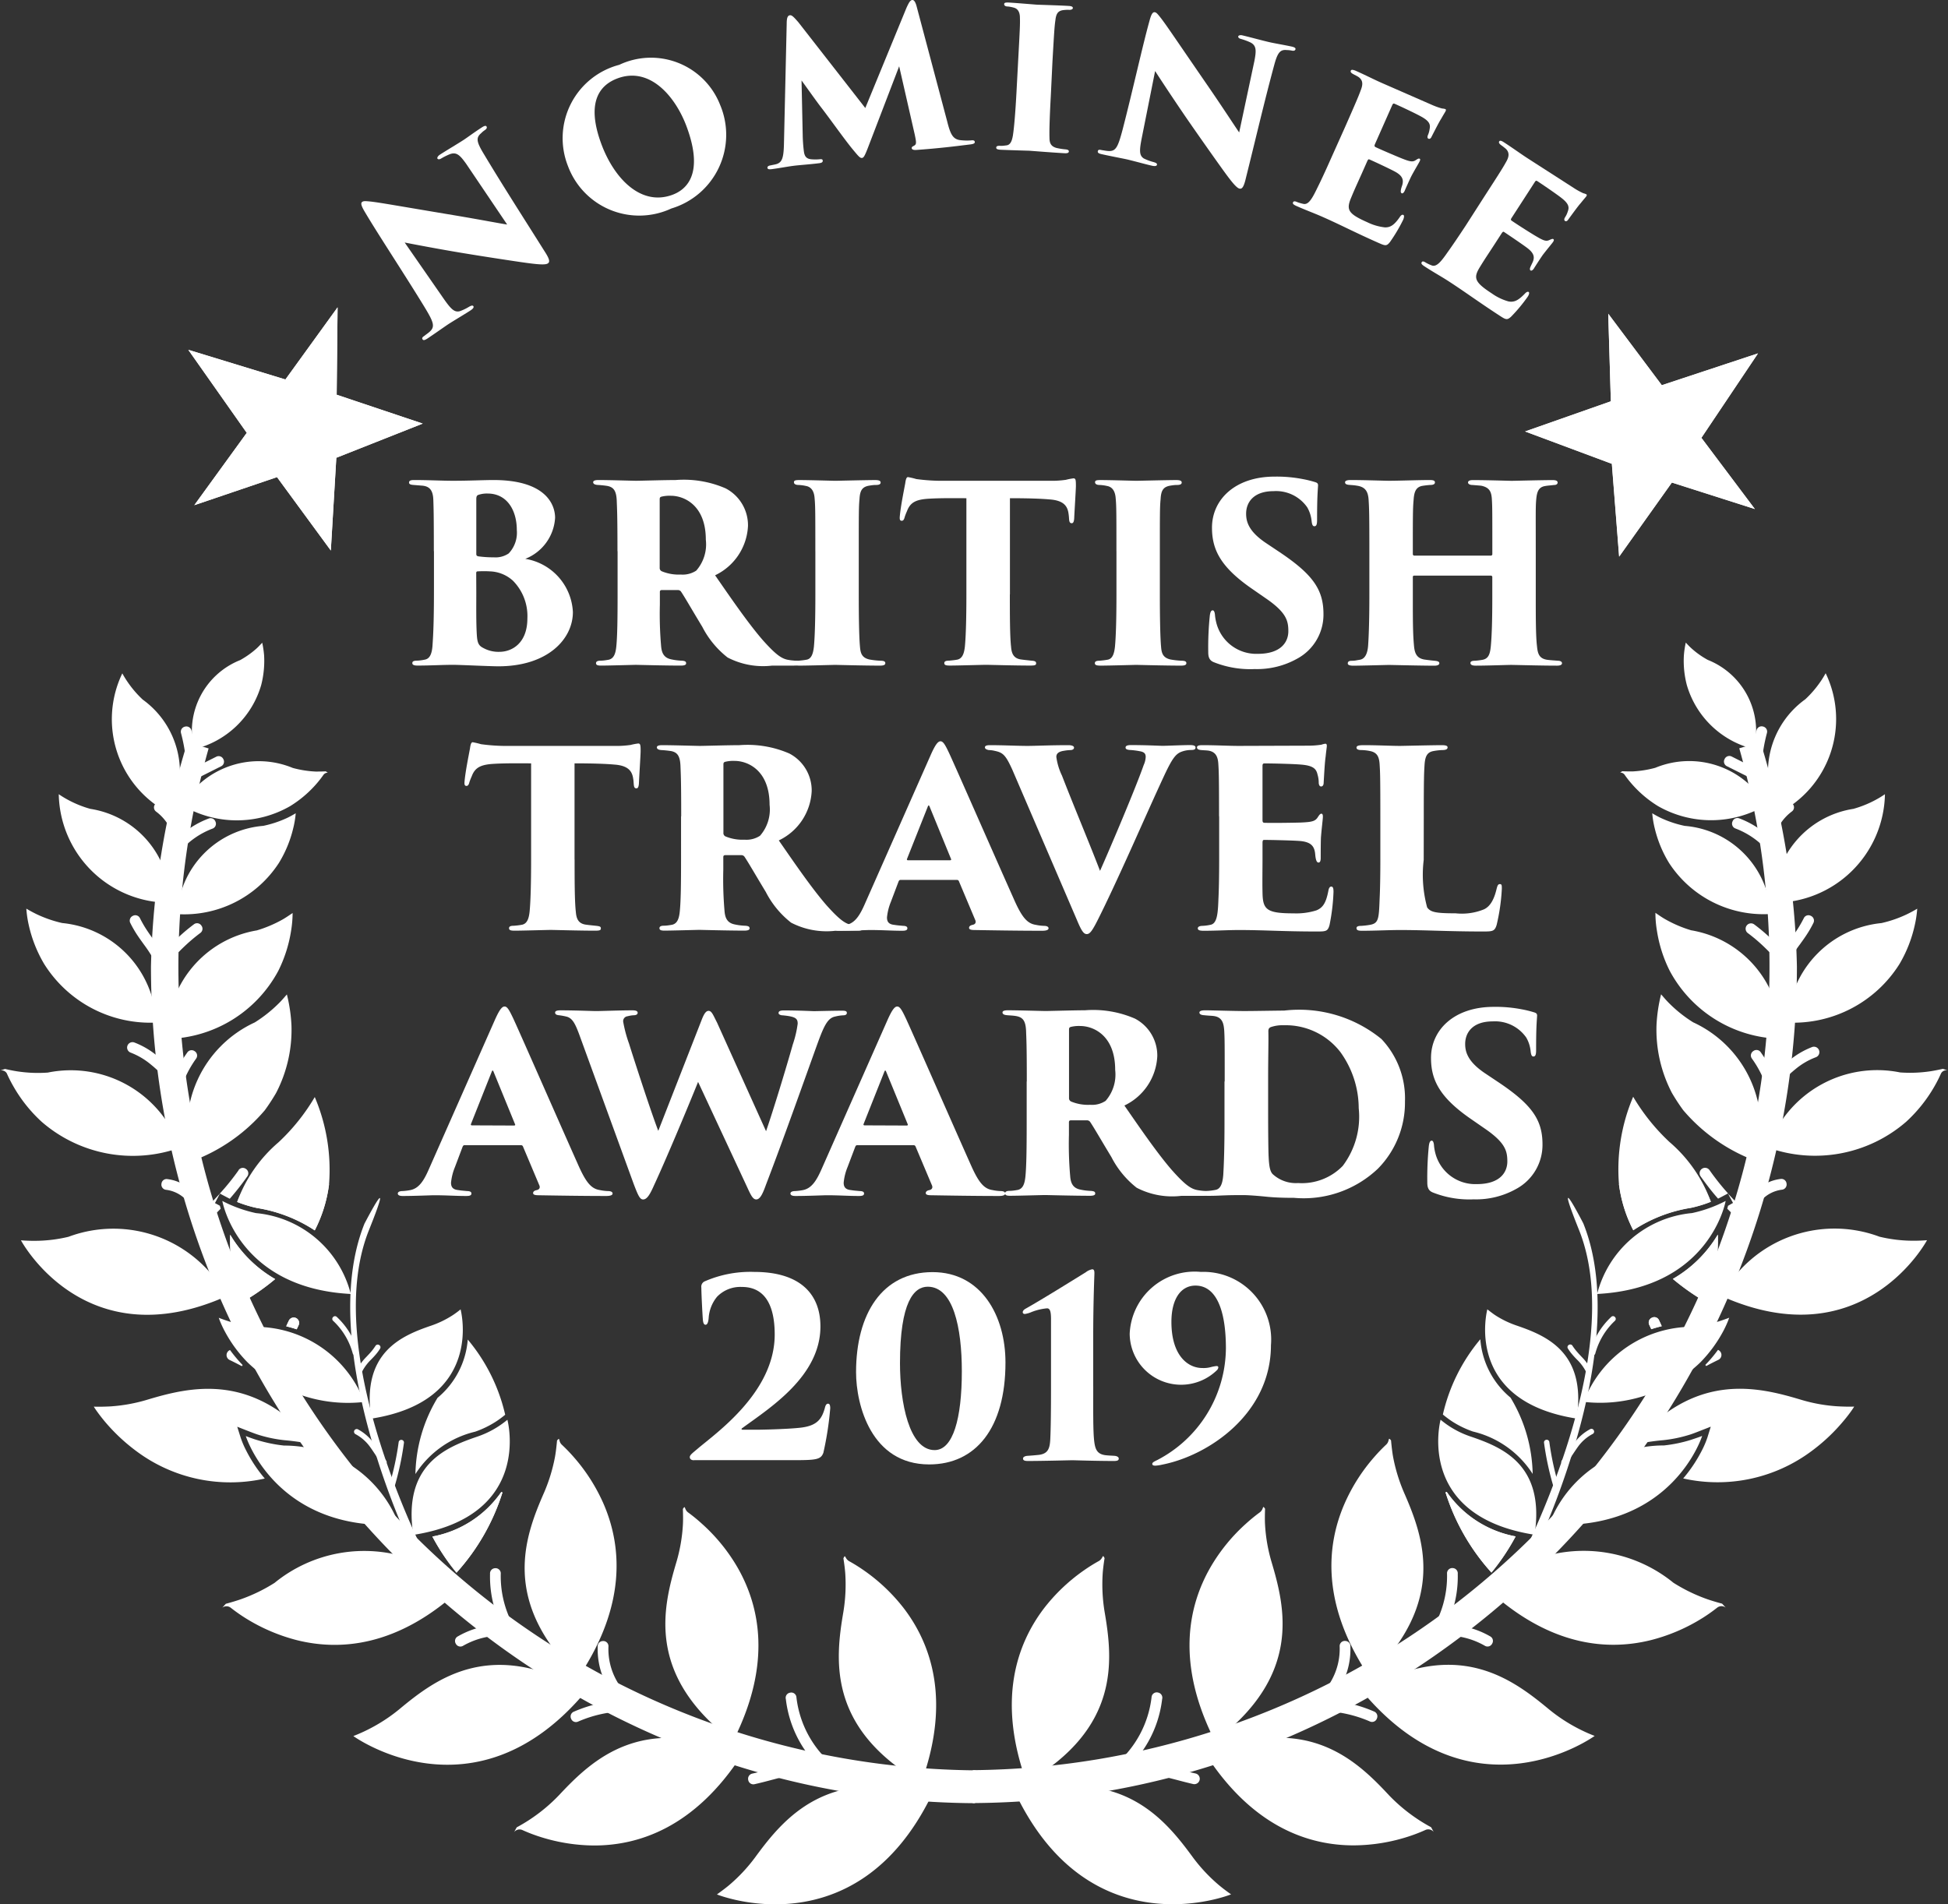 <?xml version="1.0" encoding="utf-8"?>
<svg xmlns="http://www.w3.org/2000/svg" xmlns:xlink="http://www.w3.org/1999/xlink" id="download_1_" data-name="download (1)" width="66207px" height="64736px" viewBox="0 0 66.207 64.736">
  <rect x="0" y="0" width="66.207" height="64.736" fill="#333333" stroke="none"/>
  <defs>
    <clipPath id="clip-path">
      <rect id="Rectangle_177" data-name="Rectangle 177" width="66.207" height="64.736" fill="#fff"/>
    </clipPath>
    <clipPath id="clip-path-56">
      <path id="Path_218" data-name="Path 218" d="M28.669,35.491l-1.775,2.453-3.3-1.008,1.987,2.822L23.8,42.217l2.811-.954,1.829,2.495.186-3.153,2.936-1.162-2.924-.981Z" transform="translate(-23.596 -35.491)" fill="#fff"/>
    </clipPath>
    <clipPath id="clip-path-69">
      <path id="Path_239" data-name="Path 239" d="M141.22,38.462,139.4,36.033l.088,2.976-2.914,1.025,2.95,1.1.247,3.155,1.792-2.518,2.82.9-1.817-2.42,1.925-2.871Z" transform="translate(-136.572 -36.033)" fill="#fff"/>
    </clipPath>
  </defs>
  <g id="Group_256" data-name="Group 256" transform="translate(0 0)">
    <g id="Group_144" data-name="Group 144" clip-path="url(#clip-path)">
      <g id="Group_91" data-name="Group 91" transform="translate(0 -0.001)" clip-path="url(#clip-path)">
        <path id="Path_164" data-name="Path 164" d="M49.016,107.74A27.695,27.695,0,0,1,22.6,72.525a27.479,27.479,0,0,0-1.223,7.519c0,15.248,12.459,27.986,27.636,28.063" transform="translate(-15.871 -47.184)" fill="#fff"/>
      </g>
      <g id="Group_92" data-name="Group 92" transform="translate(0 -0.001)" clip-path="url(#clip-path)">
        <path id="Path_165" data-name="Path 165" d="M49.016,107.74A27.695,27.695,0,0,1,22.6,72.525a27.479,27.479,0,0,0-1.223,7.519c0,15.248,12.459,27.986,27.636,28.063" transform="translate(-15.871 -47.184)" fill="none" stroke="#fff" stroke-miterlimit="3.864" stroke-width="0.75"/>
      </g>
      <g id="Group_93" data-name="Group 93" transform="translate(0 -0.001)" clip-path="url(#clip-path)">
        <path id="Path_166" data-name="Path 166" d="M89.895,107.727a27.692,27.692,0,0,0,26.412-35.214,27.472,27.472,0,0,1,1.223,7.52c0,15.25-12.46,27.985-27.635,28.063" transform="translate(-56.833 -47.177)" fill="#fff"/>
      </g>
      <g id="Group_94" data-name="Group 94" transform="translate(0 -0.001)" clip-path="url(#clip-path)">
        <path id="Path_167" data-name="Path 167" d="M89.895,107.727a27.692,27.692,0,0,0,26.412-35.214,27.472,27.472,0,0,1,1.223,7.52c0,15.25-12.46,27.985-27.635,28.063" transform="translate(-56.833 -47.177)" fill="none" stroke="#fff" stroke-miterlimit="3.864" stroke-width="0.75"/>
      </g>
      <g id="Group_95" data-name="Group 95" transform="translate(0 -0.001)" clip-path="url(#clip-path)">
        <path id="Path_168" data-name="Path 168" d="M21.824,90.968a3.646,3.646,0,0,1,3.041-3.688,4.281,4.281,0,0,0,.871-.368c.088-.049.222-.138.346-.224a3.823,3.823,0,0,1-.051.6,4.643,4.643,0,0,1-.438,1.372A4.379,4.379,0,0,1,21.824,90.968Z" transform="translate(-16.137 -55.651)" fill="#fff" fill-rule="evenodd"/>
      </g>
      <g id="Group_96" data-name="Group 96" transform="translate(0 -0.001)" clip-path="url(#clip-path)">
        <path id="Path_169" data-name="Path 169" d="M25.223,109.431l.167.091.027.1c-.091.095-.19.195-.3.3a.183.183,0,0,1-.259-.259c.18-.181.331-.335.468-.486a.771.771,0,0,0,.069-.076Zm.8-1.117a.175.175,0,0,1,.255-.042.178.178,0,0,1,.041.257,9.394,9.394,0,0,1-.593.755l-.1-.051-.237-.126A8.257,8.257,0,0,0,26.027,108.314Z" transform="translate(-17.917 -68.533)" fill="#fff"/>
      </g>
      <g id="Group_97" data-name="Group 97" transform="translate(0 -0.001)" clip-path="url(#clip-path)">
        <path id="Path_170" data-name="Path 170" d="M43.365,129.441a3.661,3.661,0,0,0,2.342-1.514l.04.016a7.353,7.353,0,0,1-1.562,2.726A7.474,7.474,0,0,1,43.365,129.441Zm1.2-6.7A6.088,6.088,0,0,1,45.84,125.3a3.442,3.442,0,0,1-.307.228,3.3,3.3,0,0,1-.713.348,3.328,3.328,0,0,0-2.031,1.44,5.183,5.183,0,0,1,.752-2.591A2.86,2.86,0,0,0,44.568,122.742Z" transform="translate(-28.67 -77.207)" fill="#fff" fill-rule="evenodd"/>
      </g>
      <g id="Group_98" data-name="Group 98" transform="translate(0 -0.001)" clip-path="url(#clip-path)">
        <path id="Path_171" data-name="Path 171" d="M44.223,137.148a3.661,3.661,0,0,0,2.342-1.514l.04.016a7.353,7.353,0,0,1-1.562,2.727A7.475,7.475,0,0,1,44.223,137.148Z" transform="translate(-29.528 -84.914)" fill="#fff"/>
      </g>
      <g id="Group_99" data-name="Group 99" transform="translate(0 -0.001)" clip-path="url(#clip-path)">
        <path id="Path_172" data-name="Path 172" d="M34.61,141.821c-2.159,2.022-4.163,2.145-5.622,1.777a6.2,6.2,0,0,1-1.755-.759,5.868,5.868,0,0,1-.482-.341.238.238,0,0,0-.289,0l.124-.134c.173-.045.374-.106.522-.158a5.643,5.643,0,0,0,1.133-.552,4.825,4.825,0,0,1,4.621-.822l.053.108.614.5.218-.183A8.366,8.366,0,0,1,34.61,141.821Z" transform="translate(-18.91 -87.845)" fill="#fff" fill-rule="evenodd"/>
      </g>
      <g id="Group_100" data-name="Group 100" transform="translate(0 -0.001)" clip-path="url(#clip-path)">
        <path id="Path_173" data-name="Path 173" d="M21.419,129.961a5.337,5.337,0,0,1-4.356-.925,6.3,6.3,0,0,1-1.091-1.026c-.121-.146-.212-.269-.273-.355s-.089-.135-.091-.138c.179.007.389,0,.545-.007a5.614,5.614,0,0,0,1.241-.219c1.5-.452,3.636-.98,5.757,1.531a8.119,8.119,0,0,0-1.06-.164,4.536,4.536,0,0,1-.881-.182c-.094-.029-.238-.084-.372-.136l-.355-.14.115.366a3.1,3.1,0,0,0,.184.434A4.9,4.9,0,0,0,21.419,129.961Z" transform="translate(-12.42 -79.699)" fill="#fff"/>
      </g>
      <g id="Group_101" data-name="Group 101" transform="translate(0 -0.001)" clip-path="url(#clip-path)">
        <path id="Path_174" data-name="Path 174" d="M28.653,110.83a7.8,7.8,0,0,1-1.136.793,5.73,5.73,0,0,1-.392-2.3A4.22,4.22,0,0,0,28.653,110.83Zm1.831-3.22A4.707,4.707,0,0,1,30,109.174a5,5,0,0,0-1.959-.76,4.2,4.2,0,0,1-.678-.206,4.965,4.965,0,0,1,1.48-1.954A4.031,4.031,0,0,0,30.484,107.61Z" transform="translate(-19.301 -67.348)" fill="#fff" fill-rule="evenodd"/>
      </g>
      <g id="Group_102" data-name="Group 102" transform="translate(0 -0.001)" clip-path="url(#clip-path)">
        <path id="Path_175" data-name="Path 175" d="M28.653,115.393a7.8,7.8,0,0,1-1.136.793,5.73,5.73,0,0,1-.392-2.3A4.22,4.22,0,0,0,28.653,115.393Z" transform="translate(-19.301 -71.912)" fill="#fff"/>
      </g>
      <g id="Group_103" data-name="Group 103" transform="translate(0 -0.001)" clip-path="url(#clip-path)">
        <path id="Path_176" data-name="Path 176" d="M30.846,105.214a4.707,4.707,0,0,1-.487,1.564,5,5,0,0,0-1.959-.76,4.2,4.2,0,0,1-.678-.206,4.843,4.843,0,0,1,1.409-2.03,6.865,6.865,0,0,0,1.23-1.536A6.32,6.32,0,0,1,30.846,105.214Z" transform="translate(-19.663 -64.952)" fill="#fff"/>
      </g>
      <g id="Group_104" data-name="Group 104" transform="translate(0 -0.001)" clip-path="url(#clip-path)">
        <path id="Path_177" data-name="Path 177" d="M16.436,115.711c-4.826,2.156-6.984-1.9-6.984-1.9.166.013.353.019.49.017a4.911,4.911,0,0,0,1.126-.137A4.364,4.364,0,0,1,16.436,115.711Z" transform="translate(-8.74 -71.647)" fill="#fff"/>
      </g>
      <g id="Group_105" data-name="Group 105" transform="translate(0 -0.001)" clip-path="url(#clip-path)">
        <path id="Path_178" data-name="Path 178" d="M26.948,93.573a5.32,5.32,0,0,1,.156,1.051,4.649,4.649,0,0,1-.523,2.3,6.758,6.758,0,0,1-.385.589,5.96,5.96,0,0,1-2.476,1.728,3.954,3.954,0,0,1,2.135-4.715,4.6,4.6,0,0,0,.8-.632C26.744,93.809,26.853,93.684,26.948,93.573Z" transform="translate(-17.198 -59.768)" fill="#fff"/>
      </g>
      <g id="Group_106" data-name="Group 106" transform="translate(0 -0.001)" clip-path="url(#clip-path)">
        <path id="Path_179" data-name="Path 179" d="M13.795,102.546A4.726,4.726,0,0,1,9.1,101.67a4.954,4.954,0,0,1-.968-1.214c-.1-.174-.171-.323-.217-.427a.2.2,0,0,0-.237-.1l.172-.059c.15.036.316.068.434.085a4.651,4.651,0,0,0,1.02.039A3.93,3.93,0,0,1,13.795,102.546Z" transform="translate(-7.68 -63.532)" fill="#fff" fill-rule="evenodd"/>
      </g>
      <g id="Group_107" data-name="Group 107" transform="translate(0 -0.001)" clip-path="url(#clip-path)">
        <path id="Path_180" data-name="Path 180" d="M14.329,90.194a4.26,4.26,0,0,1-3.81-1.992A4.508,4.508,0,0,1,10,86.9a3.7,3.7,0,0,1-.087-.579c.122.073.257.144.35.189a4.144,4.144,0,0,0,.868.3A3.546,3.546,0,0,1,14.329,90.194Z" transform="translate(-9.018 -55.432)" fill="#fff"/>
      </g>
      <g id="Group_108" data-name="Group 108" transform="translate(0 -0.001)" clip-path="url(#clip-path)">
        <path id="Path_181" data-name="Path 181" d="M22.649,81.694a3.192,3.192,0,0,1,2.927-3,3.693,3.693,0,0,0,.787-.258c.082-.036.2-.1.318-.17a3.219,3.219,0,0,1-.089.525,4.031,4.031,0,0,1-.484,1.165A3.834,3.834,0,0,1,22.649,81.694Z" transform="translate(-16.63 -50.619)" fill="#fff" fill-rule="evenodd"/>
      </g>
      <g id="Group_109" data-name="Group 109" transform="translate(0 -0.001)" clip-path="url(#clip-path)">
        <path id="Path_182" data-name="Path 182" d="M16.431,80.338a3.764,3.764,0,0,1-3.783-3.69,3.235,3.235,0,0,0,.306.187,3.653,3.653,0,0,0,.766.311A3.2,3.2,0,0,1,16.431,80.338Z" transform="translate(-10.651 -49.649)" fill="#fff"/>
      </g>
      <g id="Group_110" data-name="Group 110" transform="translate(0 -0.001)" clip-path="url(#clip-path)">
        <path id="Path_183" data-name="Path 183" d="M19.107,71.195a3.59,3.59,0,0,1-1.617-4.763,3.29,3.29,0,0,0,.179.291,3.573,3.573,0,0,0,.514.6A3.045,3.045,0,0,1,19.107,71.195Z" transform="translate(-13.333 -43.541)" fill="#fff"/>
      </g>
      <g id="Group_111" data-name="Group 111" transform="translate(0 -0.001)" clip-path="url(#clip-path)">
        <path id="Path_184" data-name="Path 184" d="M23.067,75.378A3.02,3.02,0,0,1,26.83,74.11a3.587,3.587,0,0,0,.777.123c.082,0,.216,0,.343-.007.051.032.071.042.069.045a.182.182,0,0,0-.143.07,3.673,3.673,0,0,1-.226.292,3.866,3.866,0,0,1-.91.776A3.636,3.636,0,0,1,23.067,75.378Z" transform="translate(-16.88 -48.004)" fill="#fff"/>
      </g>
      <g id="Group_112" data-name="Group 112" transform="translate(0 -0.001)" clip-path="url(#clip-path)">
        <path id="Path_185" data-name="Path 185" d="M26.327,63.841a3.37,3.37,0,0,1,.064.428,3.3,3.3,0,0,1-.1,1.016,3.143,3.143,0,0,1-2.283,2.178,2.605,2.605,0,0,1,1.57-3.031,3.063,3.063,0,0,0,.55-.389C26.178,64,26.255,63.918,26.327,63.841Z" transform="translate(-17.415 -41.992)" fill="#fff"/>
      </g>
      <g id="Group_113" data-name="Group 113" transform="translate(0 -0.001)" clip-path="url(#clip-path)">
        <path id="Path_186" data-name="Path 186" d="M53.853,139.245c-2.658-2.577-1.829-4.774-1.166-6.286a5.756,5.756,0,0,0,.367-1.209c.028-.156.052-.368.068-.548.118-.14.031.021.166.145a5.746,5.746,0,0,1,.41.426,6.146,6.146,0,0,1,1.023,1.621C55.31,134.784,55.5,136.788,53.853,139.245Z" transform="translate(-34.19 -82.232)" fill="#fff"/>
      </g>
      <g id="Group_114" data-name="Group 114" transform="translate(0 -0.001)" clip-path="url(#clip-path)">
        <path id="Path_187" data-name="Path 187" d="M45.447,151.153c-3.773,4.513-7.9,1.516-7.9,1.516.166-.064.357-.149.5-.222a5.7,5.7,0,0,0,1.058-.686C40.372,150.706,42.247,149.3,45.447,151.153Z" transform="translate(-25.538 -93.653)" fill="#fff"/>
      </g>
      <g id="Group_115" data-name="Group 115" transform="translate(0 -0.001)" clip-path="url(#clip-path)">
        <path id="Path_188" data-name="Path 188" d="M66.214,144.879c-2.948-2.229-2.393-4.514-1.92-6.1a5.6,5.6,0,0,0,.217-1.245c.01-.159.007-.372,0-.552.1-.152.033.016.183.122a5.682,5.682,0,0,1,.458.375,6.088,6.088,0,0,1,1.212,1.484C67.119,140.273,67.556,142.24,66.214,144.879Z" transform="translate(-41.302 -85.686)" fill="#fff"/>
      </g>
      <g id="Group_116" data-name="Group 116" transform="translate(0 -0.001)" clip-path="url(#clip-path)">
        <path id="Path_189" data-name="Path 189" d="M58.878,156.986c-1.609,2.486-3.522,3.09-5.026,3.089a6.152,6.152,0,0,1-1.887-.311,5.375,5.375,0,0,1-.55-.214.239.239,0,0,0-.281.068l.088-.16c.158-.085.338-.193.468-.281a5.714,5.714,0,0,0,.967-.81C53.785,157.162,55.477,155.538,58.878,156.986Z" transform="translate(-33.66 -97.339)" fill="#fff" fill-rule="evenodd"/>
      </g>
      <g id="Group_117" data-name="Group 117" transform="translate(0 -0.001)" clip-path="url(#clip-path)">
        <path id="Path_190" data-name="Path 190" d="M58.355,148.235a.176.176,0,0,1,.2.17,2.2,2.2,0,0,0,1.176,2.051.183.183,0,0,1-.159.329,2.544,2.544,0,0,1-1.382-2.352A.178.178,0,0,1,58.355,148.235Z" transform="translate(-37.875 -92.448)" fill="#fff"/>
      </g>
      <g id="Group_118" data-name="Group 118" transform="translate(0 -0.001)" clip-path="url(#clip-path)">
        <path id="Path_191" data-name="Path 191" d="M55.925,153.869a.176.176,0,0,1,.1-.238,4.581,4.581,0,0,1,1.705-.38.184.184,0,0,1,.013.368,4.242,4.242,0,0,0-1.583.353A.175.175,0,0,1,55.925,153.869Z" transform="translate(-36.516 -95.446)" fill="#fff"/>
      </g>
      <g id="Group_119" data-name="Group 119" transform="translate(0 -0.001)" clip-path="url(#clip-path)">
        <path id="Path_192" data-name="Path 192" d="M49.267,142.074a.177.177,0,0,1,.195.171,3.5,3.5,0,0,0,.693,2.194.176.176,0,0,1-.033.257.173.173,0,0,1-.256-.031,3.826,3.826,0,0,1-.769-2.394A.179.179,0,0,1,49.267,142.074Z" transform="translate(-32.442 -88.764)" fill="#fff"/>
      </g>
      <g id="Group_120" data-name="Group 120" transform="translate(0 -0.001)" clip-path="url(#clip-path)">
        <path id="Path_193" data-name="Path 193" d="M46.166,147.509a.176.176,0,0,1,.068-.25,2.943,2.943,0,0,1,1.642-.391.176.176,0,0,1,.184.183.178.178,0,0,1-.184.185,2.631,2.631,0,0,0-1.462.342A.175.175,0,0,1,46.166,147.509Z" transform="translate(-30.674 -91.631)" fill="#fff"/>
      </g>
      <g id="Group_121" data-name="Group 121" transform="translate(0 -0.001)" clip-path="url(#clip-path)">
        <path id="Path_194" data-name="Path 194" d="M31.872,121.171c.029-.066.06-.134.093-.2a.183.183,0,0,1,.329.16l-.066.142C32.108,121.232,31.99,121.2,31.872,121.171Z" transform="translate(-22.144 -76.084)" fill="#fff"/>
      </g>
      <g id="Group_122" data-name="Group 122" transform="translate(0 -0.001)" clip-path="url(#clip-path)">
        <path id="Path_195" data-name="Path 195" d="M31.872,121.171c.029-.066.06-.134.093-.2a.183.183,0,0,1,.329.16l-.066.142C32.108,121.232,31.99,121.2,31.872,121.171Z" transform="translate(-22.144 -76.084)" fill="#fff"/>
      </g>
      <g id="Group_123" data-name="Group 123" transform="translate(0 -0.001)" clip-path="url(#clip-path)">
        <path id="Path_196" data-name="Path 196" d="M26.946,123.631a4.718,4.718,0,0,0,.429.511l-.027.038c-.125-.065-.26-.136-.415-.21A.185.185,0,0,1,26.946,123.631Z" transform="translate(-19.128 -77.738)" fill="#fff"/>
      </g>
      <g id="Group_124" data-name="Group 124" transform="translate(0 -0.001)" clip-path="url(#clip-path)">
        <path id="Path_197" data-name="Path 197" d="M22.146,109.873a1.132,1.132,0,0,0-.667-.327.177.177,0,0,1-.155-.208.174.174,0,0,1,.206-.155,1.434,1.434,0,0,1,.8.372,2.739,2.739,0,0,1,.3.321c.1.118.193.249.3.384a.183.183,0,1,1-.289.225c-.089-.117-.169-.227-.249-.33A2.615,2.615,0,0,0,22.146,109.873Z" transform="translate(-15.836 -69.099)" fill="#fff"/>
      </g>
      <g id="Group_125" data-name="Group 125" transform="translate(0 -0.001)" clip-path="url(#clip-path)">
        <path id="Path_198" data-name="Path 198" d="M18.541,97.958a.183.183,0,0,1,.131-.342,2.744,2.744,0,0,1,.759.442c.217.174.42.376.668.6a.179.179,0,0,1,.014.261.177.177,0,0,1-.259.012c-.23-.208-.417-.4-.615-.56A2.447,2.447,0,0,0,18.541,97.958Z" transform="translate(-14.103 -62.176)" fill="#fff"/>
      </g>
      <g id="Group_126" data-name="Group 126" transform="translate(0 -0.001)" clip-path="url(#clip-path)">
        <path id="Path_199" data-name="Path 199" d="M22.889,98.318a.175.175,0,0,1,.054.252,3.654,3.654,0,0,0-.526,1.055.183.183,0,0,1-.351-.105,4.014,4.014,0,0,1,.571-1.149A.176.176,0,0,1,22.889,98.318Z" transform="translate(-16.276 -62.585)" fill="#fff"/>
      </g>
      <g id="Group_127" data-name="Group 127" transform="translate(0 -0.001)" clip-path="url(#clip-path)">
        <path id="Path_200" data-name="Path 200" d="M22.317,87.6a.174.174,0,0,1,.256.037.176.176,0,0,1-.036.256,6.069,6.069,0,0,0-.555.471c-.162.155-.319.319-.52.522a.184.184,0,0,1-.259-.26c.209-.21.373-.379.541-.54A6.232,6.232,0,0,1,22.317,87.6Z" transform="translate(-15.731 -56.175)" fill="#fff"/>
      </g>
      <g id="Group_128" data-name="Group 128" transform="translate(0 -0.001)" clip-path="url(#clip-path)">
        <path id="Path_201" data-name="Path 201" d="M18.894,87.543a3.932,3.932,0,0,1-.225-.392.177.177,0,0,1,.082-.248.175.175,0,0,1,.245.083,3.943,3.943,0,0,0,.226.393c.077.117.154.225.23.331a4.678,4.678,0,0,1,.459.744.176.176,0,0,1-.086.245.174.174,0,0,1-.244-.085,4.624,4.624,0,0,0-.456-.742C19.049,87.766,18.971,87.66,18.894,87.543Z" transform="translate(-14.237 -55.768)" fill="#fff"/>
      </g>
      <g id="Group_129" data-name="Group 129" transform="translate(0 -0.001)" clip-path="url(#clip-path)">
        <path id="Path_202" data-name="Path 202" d="M23.733,78.791a.175.175,0,0,1-.1.238,2.738,2.738,0,0,0-1.034.694.183.183,0,1,1-.259-.26,3.073,3.073,0,0,1,1.157-.775A.176.176,0,0,1,23.733,78.791Z" transform="translate(-16.41 -50.86)" fill="#fff"/>
      </g>
      <g id="Group_130" data-name="Group 130" transform="translate(0 -0.001)" clip-path="url(#clip-path)">
        <path id="Path_203" data-name="Path 203" d="M20.733,77.376a.174.174,0,0,1,.257-.031,1.934,1.934,0,0,1,.7,1,.183.183,0,1,1-.347.116,1.6,1.6,0,0,0-.579-.831A.175.175,0,0,1,20.733,77.376Z" transform="translate(-15.459 -50.04)" fill="#fff"/>
      </g>
      <g id="Group_131" data-name="Group 131" transform="translate(0 -0.001)" clip-path="url(#clip-path)">
        <path id="Path_204" data-name="Path 204" d="M24.953,73.532a.174.174,0,0,1-.082.245l-.731.368a.175.175,0,0,1-.245-.082.177.177,0,0,1,.082-.246l.731-.366A.175.175,0,0,1,24.953,73.532Z" transform="translate(-17.362 -47.724)" fill="#fff"/>
      </g>
      <g id="Group_132" data-name="Group 132" transform="translate(0 -0.001)" clip-path="url(#clip-path)">
        <path id="Path_205" data-name="Path 205" d="M23.111,70.927a.177.177,0,0,1,.218.141,5.842,5.842,0,0,1,.187,1.13.183.183,0,1,1-.365.019,5.686,5.686,0,0,0-.179-1.07A.177.177,0,0,1,23.111,70.927Z" transform="translate(-16.82 -46.226)" fill="#fff"/>
      </g>
      <g id="Group_133" data-name="Group 133" transform="translate(0 -0.001)" clip-path="url(#clip-path)">
        <path id="Path_206" data-name="Path 206" d="M37.923,111.876c-.877,2.191-.312,5.107.446,7.444a28.426,28.426,0,0,0,1.68,4.047l-.047.042-.466-.376A27.092,27.092,0,0,1,38,118.971c-.657-2.3-1.1-5.149-.227-7.321C37.777,111.65,38.852,109.558,37.923,111.876Z" transform="translate(-25.384 -70.057)" fill="#fff"/>
      </g>
      <g id="Group_134" data-name="Group 134" transform="translate(0 -0.001)" clip-path="url(#clip-path)">
        <path id="Path_207" data-name="Path 207" d="M45.731,129.535c0,.008.879,3.272-3.2,3.911-.364-2.382,1.1-2.972,2.156-3.334a3.2,3.2,0,0,0,1.039-.577Z" transform="translate(-28.485 -81.268)" fill="#fff"/>
      </g>
      <g id="Group_135" data-name="Group 135" transform="translate(0 -0.001)" clip-path="url(#clip-path)">
        <path id="Path_208" data-name="Path 208" d="M33.662,133.915c-4.189.242-5.206-3.01-5.206-3.01.139.055.286.106.384.135a4.917,4.917,0,0,0,.915.188A4.172,4.172,0,0,1,33.662,133.915Z" transform="translate(-20.102 -82.087)" fill="#fff"/>
      </g>
      <g id="Group_136" data-name="Group 136" transform="translate(0 -0.001)" clip-path="url(#clip-path)">
        <path id="Path_209" data-name="Path 209" d="M42.016,120.2c0,.006.834,3.11-3.035,3.715-.347-2.262,1.042-2.823,2.048-3.166a3.3,3.3,0,0,0,.717-.349A3,3,0,0,0,42.016,120.2Z" transform="translate(-26.362 -75.689)" fill="#fff"/>
      </g>
      <g id="Group_137" data-name="Group 137" transform="translate(0 -0.001)" clip-path="url(#clip-path)">
        <path id="Path_210" data-name="Path 210" d="M31.116,123.769a4.913,4.913,0,0,1-3.966-1.343,4.556,4.556,0,0,1-.767-1.04,3.578,3.578,0,0,1-.165-.347c-.033-.081-.048-.129-.049-.131.134.053.275.1.366.129a4.857,4.857,0,0,0,.869.179A3.965,3.965,0,0,1,31.116,123.769Z" transform="translate(-18.734 -76.111)" fill="#fff"/>
      </g>
      <g id="Group_138" data-name="Group 138" transform="translate(0 -0.001)" clip-path="url(#clip-path)">
        <path id="Path_211" data-name="Path 211" d="M30.837,114.2c-3.847-.2-4.367-3.16-4.367-3.162.123.064.251.123.335.157a4.5,4.5,0,0,0,.81.256A3.675,3.675,0,0,1,30.837,114.2Z" transform="translate(-18.914 -70.212)" fill="#fff"/>
      </g>
      <g id="Group_139" data-name="Group 139" transform="translate(0 -0.001)" clip-path="url(#clip-path)">
        <path id="Path_212" data-name="Path 212" d="M40.994,131.228a.089.089,0,0,1,.079.1,9.9,9.9,0,0,1-.322,1.5.086.086,0,0,1-.111.064.089.089,0,0,1-.066-.112,9.521,9.521,0,0,0,.319-1.472A.089.089,0,0,1,40.994,131.228Z" transform="translate(-27.344 -82.28)" fill="#fff"/>
      </g>
      <g id="Group_140" data-name="Group 140" transform="translate(0 -0.001)" clip-path="url(#clip-path)">
        <path id="Path_213" data-name="Path 213" d="M37.636,130.475a.092.092,0,0,1,.086-.162,1.583,1.583,0,0,1,.534.463c.136.178.254.378.426.6a.088.088,0,0,1-.014.128.09.09,0,0,1-.128-.016c-.165-.212-.275-.4-.4-.573A1.463,1.463,0,0,0,37.636,130.475Z" transform="translate(-25.561 -81.726)" fill="#fff"/>
      </g>
      <g id="Group_141" data-name="Group 141" transform="translate(0 -0.001)" clip-path="url(#clip-path)">
        <path id="Path_214" data-name="Path 214" d="M38.341,123.428a1.826,1.826,0,0,0,.16-.214.09.09,0,0,1,.126-.027.087.087,0,0,1,.027.126,1.484,1.484,0,0,1-.156.21c-.052.06-.1.111-.154.165a1.612,1.612,0,0,0-.285.377.092.092,0,1,1-.161-.087,1.727,1.727,0,0,1,.289-.384C38.236,123.542,38.288,123.488,38.341,123.428Z" transform="translate(-25.739 -77.463)" fill="#fff"/>
      </g>
      <g id="Group_142" data-name="Group 142" transform="translate(0 -0.001)" clip-path="url(#clip-path)">
        <path id="Path_215" data-name="Path 215" d="M35.8,120.8a.086.086,0,0,1,.128,0,2.537,2.537,0,0,1,.713,1.184.092.092,0,0,1-.173.06,2.365,2.365,0,0,0-.663-1.11A.088.088,0,0,1,35.8,120.8Z" transform="translate(-24.478 -76.029)" fill="#fff"/>
      </g>
      <g id="Group_143" data-name="Group 143" transform="translate(0 -0.001)" clip-path="url(#clip-path)">
        <path id="Path_216" data-name="Path 216" d="M28.441,43.757l.187-3.153,2.936-1.162-2.924-.981.031-2.971L26.9,37.943l-3.3-1.009,1.986,2.822L23.8,42.216l2.811-.955Z" transform="translate(-17.197 -25.042)" fill="#fff"/>
      </g>
    </g>
    <g id="Group_155" data-name="Group 155" clip-path="url(#clip-path)">
      <g id="Group_145" data-name="Group 145" transform="translate(6.4 10.448)" clip-path="url(#clip-path-56)">
        <path id="Path_217" data-name="Path 217" d="M26.449,39.587l.4,1.873L22.9,38.576Z" transform="translate(-23.178 -37.335)" fill="#fff"/>
      </g>
      <g id="Group_146" data-name="Group 146" transform="translate(6.4 10.448)" clip-path="url(#clip-path-56)">
        <path id="Path_219" data-name="Path 219" d="M34.287,37.962,32.729,39.3l1.447-4.339Z" transform="translate(-29.056 -35.172)" fill="#fff"/>
      </g>
      <g id="Group_147" data-name="Group 147" transform="translate(6.4 10.448)" clip-path="url(#clip-path-56)">
        <path id="Path_221" data-name="Path 221" d="M31.729,37.424l.4,1.873,1.447-4.339Z" transform="translate(-28.458 -35.172)" fill="#fff"/>
      </g>
      <g id="Group_148" data-name="Group 148" transform="translate(6.4 10.448)" clip-path="url(#clip-path-56)">
        <path id="Path_223" data-name="Path 223" d="M34.287,42.429l-1.558,1.335,4.548-.179Z" transform="translate(-29.056 -39.639)" fill="#fff"/>
      </g>
      <g id="Group_149" data-name="Group 149" transform="translate(6.4 10.448)" clip-path="url(#clip-path-56)">
        <path id="Path_225" data-name="Path 225" d="M37.277,45.3l-4.548.179,1.6,1.163Z" transform="translate(-29.056 -41.357)" fill="#fff"/>
      </g>
      <g id="Group_150" data-name="Group 150" transform="translate(6.4 10.448)" clip-path="url(#clip-path-56)">
        <path id="Path_227" data-name="Path 227" d="M34.325,46.912l-1.6-1.163,1.3,4.6Z" transform="translate(-29.056 -41.624)" fill="#fff"/>
      </g>
      <g id="Group_151" data-name="Group 151" transform="translate(6.4 10.448)" clip-path="url(#clip-path-56)">
        <path id="Path_229" data-name="Path 229" d="M32.93,50.35l-1.3-4.6L30.9,47.675Z" transform="translate(-27.96 -41.624)" fill="#fff"/>
      </g>
      <g id="Group_152" data-name="Group 152" transform="translate(6.4 10.448)" clip-path="url(#clip-path-56)">
        <path id="Path_231" data-name="Path 231" d="M26.639,47.675l.738-1.926-3.6,2.689Z" transform="translate(-23.704 -41.624)" fill="#fff"/>
      </g>
      <g id="Group_153" data-name="Group 153" transform="translate(6.4 10.448)" clip-path="url(#clip-path-56)">
        <path id="Path_233" data-name="Path 233" d="M23.777,48.438l3.6-2.689L25.56,45.9Z" transform="translate(-23.704 -41.624)" fill="#fff"/>
      </g>
      <g id="Group_154" data-name="Group 154" transform="translate(6.4 10.448)" clip-path="url(#clip-path-56)">
        <path id="Path_235" data-name="Path 235" d="M25.034,41.609l1.816-.148L22.9,38.576Z" transform="translate(-23.178 -37.335)" fill="#fff"/>
      </g>
    </g>
    <g id="Group_157" data-name="Group 157" clip-path="url(#clip-path)">
      <g id="Group_156" data-name="Group 156" transform="translate(0 -0.001)" clip-path="url(#clip-path)">
        <path id="Path_237" data-name="Path 237" d="M136.572,40.033l2.949,1.1.248,3.155,1.792-2.518,2.821.9-1.818-2.421,1.925-2.871L141.22,38.46,139.4,36.031l.088,2.977Z" transform="translate(-84.74 -25.365)" fill="#fff"/>
      </g>
    </g>
    <g id="Group_168" data-name="Group 168" clip-path="url(#clip-path)">
      <g id="Group_158" data-name="Group 158" transform="translate(51.832 10.666)" clip-path="url(#clip-path-69)">
        <path id="Path_238" data-name="Path 238" d="M149.14,41.968l-1.9-.16,3.905-2.953Z" transform="translate(-142.948 -37.72)" fill="#fff"/>
      </g>
      <g id="Group_159" data-name="Group 159" transform="translate(51.832 10.666)" clip-path="url(#clip-path-69)">
        <path id="Path_240" data-name="Path 240" d="M148.055,48.085l-.818-1.887,3.712,2.658Z" transform="translate(-142.948 -42.11)" fill="#fff"/>
      </g>
      <g id="Group_160" data-name="Group 160" transform="translate(51.832 10.666)" clip-path="url(#clip-path-69)">
        <path id="Path_242" data-name="Path 242" d="M149.14,46.358l-1.9-.16,3.712,2.658Z" transform="translate(-142.948 -42.11)" fill="#fff"/>
      </g>
      <g id="Group_161" data-name="Group 161" transform="translate(51.832 10.666)" clip-path="url(#clip-path-69)">
        <path id="Path_244" data-name="Path 244" d="M146.331,48.085l-.818-1.887-1.16,4.418Z" transform="translate(-141.224 -42.11)" fill="#fff"/>
      </g>
      <g id="Group_162" data-name="Group 162" transform="translate(51.832 10.666)" clip-path="url(#clip-path-69)">
        <path id="Path_246" data-name="Path 246" d="M143.736,50.616,144.9,46.2l-1.575,1.191Z" transform="translate(-140.607 -42.11)" fill="#fff"/>
      </g>
      <g id="Group_163" data-name="Group 163" transform="translate(51.832 10.666)" clip-path="url(#clip-path-69)">
        <path id="Path_248" data-name="Path 248" d="M138.582,47.241l1.575-1.191-4.762-.1Z" transform="translate(-135.868 -41.962)" fill="#fff"/>
      </g>
      <g id="Group_164" data-name="Group 164" transform="translate(51.832 10.666)" clip-path="url(#clip-path-69)">
        <path id="Path_250" data-name="Path 250" d="M135.4,44.209l4.762.1-1.618-1.271Z" transform="translate(-135.868 -40.221)" fill="#fff"/>
      </g>
      <g id="Group_165" data-name="Group 165" transform="translate(51.832 10.666)" clip-path="url(#clip-path-69)">
        <path id="Path_252" data-name="Path 252" d="M143.213,38.621l1.618,1.271-1.509-4.242Z" transform="translate(-140.542 -35.804)" fill="#fff"/>
      </g>
      <g id="Group_166" data-name="Group 166" transform="translate(51.832 10.666)" clip-path="url(#clip-path-69)">
        <path id="Path_254" data-name="Path 254" d="M143.485,35.65l1.509,4.242.391-1.788Z" transform="translate(-140.705 -35.804)" fill="#fff"/>
      </g>
      <g id="Group_167" data-name="Group 167" transform="translate(51.832 10.666)" clip-path="url(#clip-path-69)">
        <path id="Path_256" data-name="Path 256" d="M147.628,40.02l-.391,1.788,3.905-2.953Z" transform="translate(-142.948 -37.72)" fill="#fff"/>
      </g>
    </g>
    <g id="Group_255" data-name="Group 255" clip-path="url(#clip-path)">
      <g id="Group_169" data-name="Group 169" transform="translate(0 -0.001)" clip-path="url(#clip-path)">
        <path id="Path_258" data-name="Path 258" d="M81.379,148.763c-3.2-1.852-2.924-4.187-2.646-5.817a5.719,5.719,0,0,0,.064-1.263c-.009-.157-.037-.368-.065-.546.081-.166.035.011.2.1a5.648,5.648,0,0,1,.5.313,6.154,6.154,0,0,1,1.383,1.325C81.718,144.08,82.389,145.977,81.379,148.763Z" transform="translate(-50.067 -88.163)" fill="#fff"/>
      </g>
      <g id="Group_170" data-name="Group 170" transform="translate(0 -0.001)" clip-path="url(#clip-path)">
        <path id="Path_259" data-name="Path 259" d="M68.269,164.175c.147-.107.318-.232.437-.335a5.614,5.614,0,0,0,.861-.924c.975-1.331,2.456-3.151,6.007-2.129-2.573,5.293-7.3,3.39-7.3,3.388Z" transform="translate(-43.904 -99.774)" fill="#fff"/>
      </g>
      <g id="Group_171" data-name="Group 171" transform="translate(0 -0.001)" clip-path="url(#clip-path)">
        <path id="Path_260" data-name="Path 260" d="M74.228,152.593a.175.175,0,0,1,.22.136,3.531,3.531,0,0,0,1.3,2.37.18.18,0,0,1,.039.257.174.174,0,0,1-.256.04,3.868,3.868,0,0,1-1.44-2.584A.175.175,0,0,1,74.228,152.593Z" transform="translate(-47.382 -95.05)" fill="#fff"/>
      </g>
      <g id="Group_172" data-name="Group 172" transform="translate(0 -0.001)" clip-path="url(#clip-path)">
        <path id="Path_261" data-name="Path 261" d="M71.132,159.247a.176.176,0,0,1-.219-.138.179.179,0,0,1,.138-.221c.36-.081.638-.163.919-.229a5.427,5.427,0,0,1,.937-.141.183.183,0,0,1,.023.366,5.022,5.022,0,0,0-.906.138C71.75,159.088,71.481,159.169,71.132,159.247Z" transform="translate(-45.482 -98.596)" fill="#fff"/>
      </g>
      <g id="Group_173" data-name="Group 173" transform="translate(0 -0.001)" clip-path="url(#clip-path)">
        <path id="Path_262" data-name="Path 262" d="M151.845,90.956a3.645,3.645,0,0,0-3.042-3.688,4.2,4.2,0,0,1-.869-.37c-.088-.048-.222-.138-.345-.224a3.607,3.607,0,0,0,.051.606,4.59,4.59,0,0,0,.438,1.371A4.377,4.377,0,0,0,151.845,90.956Z" transform="translate(-91.326 -55.643)" fill="#fff" fill-rule="evenodd"/>
      </g>
      <g id="Group_174" data-name="Group 174" transform="translate(0 -0.001)" clip-path="url(#clip-path)">
        <path id="Path_263" data-name="Path 263" d="M152.455,109.421l-.173-.323a.907.907,0,0,0,.069.076c.137.15.288.3.468.484a.178.178,0,0,1,0,.26.174.174,0,0,1-.259,0c-.11-.109-.208-.21-.3-.3l.026-.1Zm-.8-1.117a8.55,8.55,0,0,0,.631.794l-.238.126-.1.051c-.2-.223-.375-.452-.593-.755a.183.183,0,0,1,.3-.216Z" transform="translate(-93.555 -68.528)" fill="#fff"/>
      </g>
      <g id="Group_175" data-name="Group 175" transform="translate(0 -0.001)" clip-path="url(#clip-path)">
        <path id="Path_264" data-name="Path 264" d="M132.094,129.43a7.512,7.512,0,0,1-.822,1.229,7.351,7.351,0,0,1-1.561-2.726l.041-.016A3.66,3.66,0,0,0,132.094,129.43Zm-1.2-6.7a2.861,2.861,0,0,0,1.027,1.983,5.181,5.181,0,0,1,.752,2.593,3.321,3.321,0,0,0-2.03-1.441,3.275,3.275,0,0,1-.714-.348,3.654,3.654,0,0,1-.308-.23A6.084,6.084,0,0,1,130.891,122.732Z" transform="translate(-80.582 -77.201)" fill="#fff" fill-rule="evenodd"/>
      </g>
      <g id="Group_176" data-name="Group 176" transform="translate(0 -0.001)" clip-path="url(#clip-path)">
        <path id="Path_265" data-name="Path 265" d="M132.233,137.138a3.657,3.657,0,0,1-2.342-1.513l-.041.016a7.351,7.351,0,0,0,1.561,2.726A7.457,7.457,0,0,0,132.233,137.138Z" transform="translate(-80.721 -84.909)" fill="#fff"/>
      </g>
      <g id="Group_177" data-name="Group 177" transform="translate(0 -0.001)" clip-path="url(#clip-path)">
        <path id="Path_266" data-name="Path 266" d="M133.271,141.813c2.161,2.022,4.164,2.145,5.622,1.777a6.164,6.164,0,0,0,1.757-.76,5.7,5.7,0,0,0,.481-.341.238.238,0,0,1,.288,0l-.124-.134c-.173-.045-.374-.106-.522-.158a5.662,5.662,0,0,1-1.133-.553,4.829,4.829,0,0,0-4.621-.821l-.053.108-.614.495-.218-.184A8.7,8.7,0,0,0,133.271,141.813Z" transform="translate(-82.766 -87.84)" fill="#fff" fill-rule="evenodd"/>
      </g>
      <g id="Group_178" data-name="Group 178" transform="translate(0 -0.001)" clip-path="url(#clip-path)">
        <path id="Path_267" data-name="Path 267" d="M147.361,129.951a5.341,5.341,0,0,0,4.357-.926A6.2,6.2,0,0,0,152.807,128c.123-.144.214-.268.275-.354s.089-.136.091-.138c-.178.007-.388,0-.544-.008a5.5,5.5,0,0,1-1.242-.218c-1.5-.452-3.636-.98-5.757,1.531a8.3,8.3,0,0,1,1.059-.164,4.568,4.568,0,0,0,.881-.182c.095-.028.238-.084.373-.137l.355-.139-.113.365a3.082,3.082,0,0,1-.185.436A4.916,4.916,0,0,1,147.361,129.951Z" transform="translate(-90.154 -79.692)" fill="#fff"/>
      </g>
      <g id="Group_179" data-name="Group 179" transform="translate(0 -0.001)" clip-path="url(#clip-path)">
        <path id="Path_268" data-name="Path 268" d="M146.34,110.819a4.233,4.233,0,0,0,1.528-1.507,5.755,5.755,0,0,1-.394,2.3A7.791,7.791,0,0,1,146.34,110.819Zm-1.832-3.219a4.036,4.036,0,0,0,1.644-1.357,4.97,4.97,0,0,1,1.48,1.954,4.181,4.181,0,0,1-.678.207,4.963,4.963,0,0,0-1.959.761A4.683,4.683,0,0,1,144.508,107.6Z" transform="translate(-89.484 -67.342)" fill="#fff" fill-rule="evenodd"/>
      </g>
      <g id="Group_180" data-name="Group 180" transform="translate(0 -0.001)" clip-path="url(#clip-path)">
        <path id="Path_269" data-name="Path 269" d="M149.063,115.381a7.812,7.812,0,0,0,1.134.794,5.759,5.759,0,0,0,.394-2.3A4.236,4.236,0,0,1,149.063,115.381Z" transform="translate(-92.208 -71.905)" fill="#fff"/>
      </g>
      <g id="Group_181" data-name="Group 181" transform="translate(0 -0.001)" clip-path="url(#clip-path)">
        <path id="Path_270" data-name="Path 270" d="M144.486,105.2a4.685,4.685,0,0,0,.486,1.564,4.963,4.963,0,0,1,1.959-.761,4.182,4.182,0,0,0,.678-.207,4.855,4.855,0,0,0-1.409-2.031,6.894,6.894,0,0,1-1.231-1.535A6.309,6.309,0,0,0,144.486,105.2Z" transform="translate(-89.462 -64.946)" fill="#fff"/>
      </g>
      <g id="Group_182" data-name="Group 182" transform="translate(0 -0.001)" clip-path="url(#clip-path)">
        <path id="Path_271" data-name="Path 271" d="M153.178,115.7c4.826,2.156,6.984-1.9,6.984-1.9-.165.013-.353.02-.49.018a4.907,4.907,0,0,1-1.126-.137A4.362,4.362,0,0,0,153.178,115.7Z" transform="translate(-94.668 -71.64)" fill="#fff"/>
      </g>
      <g id="Group_183" data-name="Group 183" transform="translate(0 -0.001)" clip-path="url(#clip-path)">
        <path id="Path_272" data-name="Path 272" d="M147.835,93.563a5.318,5.318,0,0,0-.156,1.051,4.648,4.648,0,0,0,.523,2.3,6.707,6.707,0,0,0,.384.587,5.947,5.947,0,0,0,2.476,1.73,3.953,3.953,0,0,0-2.136-4.715,4.517,4.517,0,0,1-.8-.632C148.039,93.8,147.929,93.674,147.835,93.563Z" transform="translate(-91.379 -59.762)" fill="#fff"/>
      </g>
      <g id="Group_184" data-name="Group 184" transform="translate(0 -0.001)" clip-path="url(#clip-path)">
        <path id="Path_273" data-name="Path 273" d="M157.11,102.538a4.728,4.728,0,0,0,4.693-.876,5,5,0,0,0,.968-1.214c.1-.175.171-.325.217-.428a.2.2,0,0,1,.237-.1l-.173-.059c-.15.036-.317.067-.434.085a4.7,4.7,0,0,1-1.019.038A3.929,3.929,0,0,0,157.11,102.538Z" transform="translate(-97.019 -63.527)" fill="#fff" fill-rule="evenodd"/>
      </g>
      <g id="Group_185" data-name="Group 185" transform="translate(0 -0.001)" clip-path="url(#clip-path)">
        <path id="Path_274" data-name="Path 274" d="M158.749,90.194a4.261,4.261,0,0,0,3.809-1.992,4.5,4.5,0,0,0,.514-1.3,3.8,3.8,0,0,0,.088-.579c-.121.073-.257.144-.35.189a4.119,4.119,0,0,1-.867.3A3.545,3.545,0,0,0,158.749,90.194Z" transform="translate(-97.999 -55.432)" fill="#fff"/>
      </g>
      <g id="Group_186" data-name="Group 186" transform="translate(0 -0.001)" clip-path="url(#clip-path)">
        <path id="Path_275" data-name="Path 275" d="M151.354,81.682a3.191,3.191,0,0,0-2.927-2.994,3.709,3.709,0,0,1-.787-.258c-.081-.036-.2-.1-.318-.171a3.278,3.278,0,0,0,.088.526,4.07,4.07,0,0,0,.484,1.164A3.83,3.83,0,0,0,151.354,81.682Z" transform="translate(-91.167 -50.612)" fill="#fff" fill-rule="evenodd"/>
      </g>
      <g id="Group_187" data-name="Group 187" transform="translate(0 -0.001)" clip-path="url(#clip-path)">
        <path id="Path_276" data-name="Path 276" d="M157.582,80.338a3.763,3.763,0,0,0,3.783-3.69,3.339,3.339,0,0,1-.306.187,3.7,3.7,0,0,1-.766.311A3.2,3.2,0,0,0,157.582,80.338Z" transform="translate(-97.301 -49.649)" fill="#fff"/>
      </g>
      <g id="Group_188" data-name="Group 188" transform="translate(0 -0.001)" clip-path="url(#clip-path)">
        <path id="Path_277" data-name="Path 277" d="M157.469,71.185a3.588,3.588,0,0,0,1.618-4.762c-.063.113-.132.223-.18.291a3.585,3.585,0,0,1-.513.595A3.044,3.044,0,0,0,157.469,71.185Z" transform="translate(-97.038 -43.536)" fill="#fff"/>
      </g>
      <g id="Group_189" data-name="Group 189" transform="translate(0 -0.001)" clip-path="url(#clip-path)">
        <path id="Path_278" data-name="Path 278" d="M149.568,75.368a3.019,3.019,0,0,0-3.762-1.268,3.633,3.633,0,0,1-.777.123c-.082,0-.215,0-.343-.007-.051.031-.07.042-.068.045a.183.183,0,0,1,.143.069,3.431,3.431,0,0,0,.226.292,3.88,3.88,0,0,0,.909.777A3.637,3.637,0,0,0,149.568,75.368Z" transform="translate(-89.549 -47.998)" fill="#fff"/>
      </g>
      <g id="Group_190" data-name="Group 190" transform="translate(0 -0.001)" clip-path="url(#clip-path)">
        <path id="Path_279" data-name="Path 279" d="M150.053,63.831a3.14,3.14,0,0,0-.064.428,3.232,3.232,0,0,0,.1,1.017,3.141,3.141,0,0,0,2.283,2.176,2.607,2.607,0,0,0-1.57-3.032,2.888,2.888,0,0,1-.55-.388C150.2,63.987,150.124,63.908,150.053,63.831Z" transform="translate(-92.758 -41.986)" fill="#fff"/>
      </g>
      <g id="Group_191" data-name="Group 191" transform="translate(0 -0.001)" clip-path="url(#clip-path)">
        <path id="Path_280" data-name="Path 280" d="M121.5,139.235c2.658-2.577,1.829-4.774,1.166-6.287a5.742,5.742,0,0,1-.366-1.208c-.028-.156-.051-.368-.068-.548-.118-.14-.032.021-.166.145a5.628,5.628,0,0,0-.409.426,6.136,6.136,0,0,0-1.023,1.622C120.042,134.774,119.848,136.779,121.5,139.235Z" transform="translate(-74.955 -82.227)" fill="#fff"/>
      </g>
      <g id="Group_192" data-name="Group 192" transform="translate(0 -0.001)" clip-path="url(#clip-path)">
        <path id="Path_281" data-name="Path 281" d="M122.809,151.141c3.772,4.514,7.9,1.516,7.9,1.516a5.26,5.26,0,0,1-.5-.221,5.67,5.67,0,0,1-1.058-.687C127.884,150.7,126.008,149.289,122.809,151.141Z" transform="translate(-76.511 -93.646)" fill="#fff"/>
      </g>
      <g id="Group_193" data-name="Group 193" transform="translate(0 -0.001)" clip-path="url(#clip-path)">
        <path id="Path_282" data-name="Path 282" d="M109.078,144.868c2.95-2.231,2.393-4.514,1.92-6.1a5.591,5.591,0,0,1-.217-1.245c-.01-.158-.007-.372,0-.552-.1-.153-.033.015-.182.123a5.751,5.751,0,0,0-.458.374,6.11,6.11,0,0,0-1.212,1.484C108.173,140.262,107.737,142.23,109.078,144.868Z" transform="translate(-67.785 -85.68)" fill="#fff"/>
      </g>
      <g id="Group_194" data-name="Group 194" transform="translate(0 -0.001)" clip-path="url(#clip-path)">
        <path id="Path_283" data-name="Path 283" d="M109.6,156.976c1.609,2.486,3.524,3.09,5.027,3.089a6.144,6.144,0,0,0,1.887-.31,5.5,5.5,0,0,0,.55-.214.237.237,0,0,1,.28.067l-.088-.16c-.158-.084-.338-.193-.468-.281a5.711,5.711,0,0,1-.967-.81C114.7,157.153,113.006,155.528,109.6,156.976Z" transform="translate(-68.617 -97.333)" fill="#fff" fill-rule="evenodd"/>
      </g>
      <g id="Group_195" data-name="Group 195" transform="translate(0 -0.001)" clip-path="url(#clip-path)">
        <path id="Path_284" data-name="Path 284" d="M119.193,148.225a.175.175,0,0,0-.195.17,2.208,2.208,0,0,1-1.177,2.051.183.183,0,0,0,.159.329,2.546,2.546,0,0,0,1.383-2.353A.178.178,0,0,0,119.193,148.225Z" transform="translate(-73.467 -92.442)" fill="#fff"/>
      </g>
      <g id="Group_196" data-name="Group 196" transform="translate(0 -0.001)" clip-path="url(#clip-path)">
        <path id="Path_285" data-name="Path 285" d="M121.081,153.858a.176.176,0,0,0-.1-.238,4.6,4.6,0,0,0-1.707-.38.183.183,0,0,0-.012.367,4.269,4.269,0,0,1,1.583.354A.174.174,0,0,0,121.081,153.858Z" transform="translate(-74.284 -95.44)" fill="#fff"/>
      </g>
      <g id="Group_197" data-name="Group 197" transform="translate(0 -0.001)" clip-path="url(#clip-path)">
        <path id="Path_286" data-name="Path 286" d="M129.094,142.064a.179.179,0,0,0-.2.171,3.5,3.5,0,0,1-.692,2.194.183.183,0,0,0,.289.226,3.831,3.831,0,0,0,.768-2.394A.178.178,0,0,0,129.094,142.064Z" transform="translate(-79.714 -88.758)" fill="#fff"/>
      </g>
      <g id="Group_198" data-name="Group 198" transform="translate(0 -0.001)" clip-path="url(#clip-path)">
        <path id="Path_287" data-name="Path 287" d="M130.975,147.5a.175.175,0,0,0-.068-.25,2.957,2.957,0,0,0-1.643-.39.183.183,0,0,0,0,.367,2.632,2.632,0,0,1,1.463.343A.174.174,0,0,0,130.975,147.5Z" transform="translate(-80.262 -91.624)" fill="#fff"/>
      </g>
      <g id="Group_199" data-name="Group 199" transform="translate(0 -0.001)" clip-path="url(#clip-path)">
        <path id="Path_288" data-name="Path 288" d="M147.467,121.16c-.118.029-.236.062-.355.1l-.066-.142a.177.177,0,0,1,.084-.245.175.175,0,0,1,.245.084C147.407,121.026,147.439,121.094,147.467,121.16Z" transform="translate(-90.989 -76.077)" fill="#fff"/>
      </g>
      <g id="Group_200" data-name="Group 200" transform="translate(0 -0.001)" clip-path="url(#clip-path)">
        <path id="Path_289" data-name="Path 289" d="M147.467,121.16c-.028-.066-.06-.134-.092-.2a.175.175,0,0,0-.245-.084.177.177,0,0,0-.084.245l.066.142C147.231,121.222,147.35,121.189,147.467,121.16Z" transform="translate(-90.99 -76.077)" fill="#fff"/>
      </g>
      <g id="Group_201" data-name="Group 201" transform="translate(0 -0.001)" clip-path="url(#clip-path)">
        <path id="Path_290" data-name="Path 290" d="M152.238,123.618a4.583,4.583,0,0,1-.43.511l.028.039c.125-.066.26-.136.413-.21A.185.185,0,0,0,152.238,123.618Z" transform="translate(-93.849 -77.73)" fill="#fff"/>
      </g>
      <g id="Group_202" data-name="Group 202" transform="translate(0 -0.001)" clip-path="url(#clip-path)">
        <path id="Path_291" data-name="Path 291" d="M155.4,109.862a1.138,1.138,0,0,1,.668-.327.178.178,0,0,0,.155-.208.176.176,0,0,0-.208-.156,1.428,1.428,0,0,0-.8.372,2.529,2.529,0,0,0-.3.321c-.1.117-.193.247-.3.383a.177.177,0,0,0,.032.258.174.174,0,0,0,.256-.033c.09-.116.17-.227.25-.33A2.7,2.7,0,0,1,155.4,109.862Z" transform="translate(-95.503 -69.092)" fill="#fff"/>
      </g>
      <g id="Group_203" data-name="Group 203" transform="translate(0 -0.001)" clip-path="url(#clip-path)">
        <path id="Path_292" data-name="Path 292" d="M158.74,98.349a.184.184,0,0,0-.132-.345,2.807,2.807,0,0,0-.759.443c-.217.174-.42.376-.668.6a.177.177,0,0,0-.014.259.174.174,0,0,0,.258.012c.231-.21.417-.4.616-.56A2.4,2.4,0,0,1,158.74,98.349Z" transform="translate(-97.023 -62.409)" fill="#fff"/>
      </g>
      <g id="Group_204" data-name="Group 204" transform="translate(0 -0.001)" clip-path="url(#clip-path)">
        <path id="Path_293" data-name="Path 293" d="M155.744,98.307a.177.177,0,0,0-.055.253,3.646,3.646,0,0,1,.526,1.054.175.175,0,0,0,.228.123.178.178,0,0,0,.123-.229A3.989,3.989,0,0,0,156,98.361.175.175,0,0,0,155.744,98.307Z" transform="translate(-96.15 -62.579)" fill="#fff"/>
      </g>
      <g id="Group_205" data-name="Group 205" transform="translate(0 -0.001)" clip-path="url(#clip-path)">
        <path id="Path_294" data-name="Path 294" d="M155.5,87.595a.183.183,0,1,0-.22.293,5.858,5.858,0,0,1,.555.47c.162.157.319.319.522.522a.183.183,0,1,0,.258-.261c-.208-.21-.372-.378-.54-.538A6.232,6.232,0,0,0,155.5,87.595Z" transform="translate(-95.878 -56.169)" fill="#fff"/>
      </g>
      <g id="Group_206" data-name="Group 206" transform="translate(0 -0.001)" clip-path="url(#clip-path)">
        <path id="Path_295" data-name="Path 295" d="M158.833,87.543a3.641,3.641,0,0,0,.225-.392.177.177,0,0,0-.081-.248.174.174,0,0,0-.244.083,4.192,4.192,0,0,1-.227.393c-.077.117-.154.225-.231.331a4.621,4.621,0,0,0-.457.744.175.175,0,0,0,.086.245.173.173,0,0,0,.243-.085,4.6,4.6,0,0,1,.456-.742C158.679,87.766,158.757,87.66,158.833,87.543Z" transform="translate(-97.429 -55.768)" fill="#fff"/>
      </g>
      <g id="Group_207" data-name="Group 207" transform="translate(0 -0.001)" clip-path="url(#clip-path)">
        <path id="Path_296" data-name="Path 296" d="M154.083,78.781a.174.174,0,0,0,.1.237,2.754,2.754,0,0,1,1.035.694.175.175,0,0,0,.259,0,.177.177,0,0,0,0-.26,3.07,3.07,0,0,0-1.158-.775A.176.176,0,0,0,154.083,78.781Z" transform="translate(-95.2 -50.854)" fill="#fff"/>
      </g>
      <g id="Group_208" data-name="Group 208" transform="translate(0 -0.001)" clip-path="url(#clip-path)">
        <path id="Path_297" data-name="Path 297" d="M157.761,77.366a.173.173,0,0,0-.256-.031,1.927,1.927,0,0,0-.7,1,.182.182,0,1,0,.346.115,1.606,1.606,0,0,1,.579-.83A.173.173,0,0,0,157.761,77.366Z" transform="translate(-96.83 -50.034)" fill="#fff"/>
      </g>
      <g id="Group_209" data-name="Group 209" transform="translate(0 -0.001)" clip-path="url(#clip-path)">
        <path id="Path_298" data-name="Path 298" d="M153.406,73.52a.176.176,0,0,0,.081.246l.731.366a.175.175,0,0,0,.245-.08.177.177,0,0,0-.082-.247l-.729-.367A.176.176,0,0,0,153.406,73.52Z" transform="translate(-94.791 -47.717)" fill="#fff"/>
      </g>
      <g id="Group_210" data-name="Group 210" transform="translate(0 -0.001)" clip-path="url(#clip-path)">
        <path id="Path_299" data-name="Path 299" d="M156.069,70.917a.177.177,0,0,0-.218.141,5.855,5.855,0,0,0-.187,1.129.183.183,0,1,0,.365.019,5.668,5.668,0,0,1,.179-1.07A.177.177,0,0,0,156.069,70.917Z" transform="translate(-96.154 -46.22)" fill="#fff"/>
      </g>
      <g id="Group_211" data-name="Group 211" transform="translate(0 -0.001)" clip-path="url(#clip-path)">
        <path id="Path_300" data-name="Path 300" d="M137.974,111.865c.877,2.192.312,5.108-.447,7.444a28.421,28.421,0,0,1-1.679,4.047l.046.042.467-.375a27.211,27.211,0,0,0,1.532-4.063c.657-2.3,1.1-5.149.226-7.321C138.119,111.64,137.046,109.549,137.974,111.865Z" transform="translate(-84.307 -70.051)" fill="#fff"/>
      </g>
      <g id="Group_212" data-name="Group 212" transform="translate(0 -0.001)" clip-path="url(#clip-path)">
        <path id="Path_301" data-name="Path 301" d="M129.312,129.524c0,.008-.88,3.271,3.195,3.91.364-2.382-1.1-2.971-2.156-3.333a3.145,3.145,0,0,1-1.038-.577Z" transform="translate(-80.351 -81.261)" fill="#fff"/>
      </g>
      <g id="Group_213" data-name="Group 213" transform="translate(0 -0.001)" clip-path="url(#clip-path)">
        <path id="Path_302" data-name="Path 302" d="M138.593,133.905c4.19.242,5.206-3.01,5.206-3.01-.14.055-.287.1-.384.134a4.786,4.786,0,0,1-.915.189A4.172,4.172,0,0,0,138.593,133.905Z" transform="translate(-85.948 -82.081)" fill="#fff"/>
      </g>
      <g id="Group_214" data-name="Group 214" transform="translate(0 -0.001)" clip-path="url(#clip-path)">
        <path id="Path_303" data-name="Path 303" d="M133.271,120.193c0,.006-.834,3.11,3.036,3.714.347-2.261-1.042-2.821-2.047-3.165a3.275,3.275,0,0,1-.717-.347C133.47,120.347,133.367,120.268,133.271,120.193Z" transform="translate(-82.721 -75.683)" fill="#fff"/>
      </g>
      <g id="Group_215" data-name="Group 215" transform="translate(0 -0.001)" clip-path="url(#clip-path)">
        <path id="Path_304" data-name="Path 304" d="M141.528,123.76a4.912,4.912,0,0,0,3.966-1.343,4.627,4.627,0,0,0,.767-1.04,3.6,3.6,0,0,0,.164-.347c.032-.08.048-.128.049-.13-.134.052-.275.1-.366.128a4.837,4.837,0,0,1-.869.18A3.959,3.959,0,0,0,141.528,123.76Z" transform="translate(-87.703 -76.105)" fill="#fff"/>
      </g>
      <g id="Group_216" data-name="Group 216" transform="translate(0 -0.001)" clip-path="url(#clip-path)">
        <path id="Path_305" data-name="Path 305" d="M142.665,114.194c3.848-.2,4.368-3.16,4.368-3.162-.123.064-.252.123-.335.157a4.518,4.518,0,0,1-.81.255A3.679,3.679,0,0,0,142.665,114.194Z" transform="translate(-88.383 -70.206)" fill="#fff"/>
      </g>
      <g id="Group_217" data-name="Group 217" transform="translate(0 -0.001)" clip-path="url(#clip-path)">
        <path id="Path_306" data-name="Path 306" d="M138.253,131.219a.09.09,0,0,0-.079.1,9.882,9.882,0,0,0,.323,1.5.087.087,0,0,0,.111.064.091.091,0,0,0,.066-.112,9.494,9.494,0,0,1-.319-1.474A.089.089,0,0,0,138.253,131.219Z" transform="translate(-85.697 -82.275)" fill="#fff"/>
      </g>
      <g id="Group_218" data-name="Group 218" transform="translate(0 -0.001)" clip-path="url(#clip-path)">
        <path id="Path_307" data-name="Path 307" d="M140.7,130.466a.089.089,0,0,0,.037-.124.088.088,0,0,0-.124-.038,1.586,1.586,0,0,0-.533.462c-.135.178-.253.378-.427.6a.089.089,0,0,0,.015.128.09.09,0,0,0,.129-.015c.164-.211.275-.4.4-.573A1.437,1.437,0,0,1,140.7,130.466Z" transform="translate(-86.569 -81.72)" fill="#fff"/>
      </g>
      <g id="Group_219" data-name="Group 219" transform="translate(0 -0.001)" clip-path="url(#clip-path)">
        <path id="Path_308" data-name="Path 308" d="M140.49,123.416a1.755,1.755,0,0,1-.161-.212.087.087,0,0,0-.125-.028.086.086,0,0,0-.027.127,1.558,1.558,0,0,0,.156.21c.052.061.1.112.153.165a1.579,1.579,0,0,1,.286.377.088.088,0,0,0,.123.039.091.091,0,0,0,.039-.125,1.748,1.748,0,0,0-.29-.384C140.594,123.531,140.541,123.477,140.49,123.416Z" transform="translate(-86.885 -77.456)" fill="#fff"/>
      </g>
      <g id="Group_220" data-name="Group 220" transform="translate(0 -0.001)" clip-path="url(#clip-path)">
        <path id="Path_309" data-name="Path 309" d="M142.9,120.793a.086.086,0,0,0-.128,0,2.538,2.538,0,0,0-.713,1.183.092.092,0,0,0,.174.061,2.373,2.373,0,0,1,.663-1.11A.088.088,0,0,0,142.9,120.793Z" transform="translate(-88.014 -76.023)" fill="#fff"/>
      </g>
      <g id="Group_221" data-name="Group 221" transform="translate(0 -0.001)" clip-path="url(#clip-path)">
        <path id="Path_310" data-name="Path 310" d="M93.7,148.753c3.2-1.852,2.925-4.187,2.646-5.816a5.728,5.728,0,0,1-.064-1.264c.009-.157.037-.37.065-.546-.082-.166-.035.01-.2.1a5.641,5.641,0,0,0-.5.313,6.17,6.17,0,0,0-1.383,1.324C93.361,144.07,92.689,145.969,93.7,148.753Z" transform="translate(-58.806 -88.158)" fill="#fff"/>
      </g>
      <g id="Group_222" data-name="Group 222" transform="translate(0 -0.001)" clip-path="url(#clip-path)">
        <path id="Path_311" data-name="Path 311" d="M100.868,164.164c-.147-.1-.318-.232-.439-.335a5.605,5.605,0,0,1-.86-.923c-.975-1.331-2.456-3.152-6.007-2.129,2.572,5.293,7.3,3.39,7.3,3.389Z" transform="translate(-59.026 -99.767)" fill="#fff"/>
      </g>
      <g id="Group_223" data-name="Group 223" transform="translate(0 -0.001)" clip-path="url(#clip-path)">
        <path id="Path_312" data-name="Path 312" d="M103.182,152.58a.176.176,0,0,0-.219.136,3.539,3.539,0,0,1-1.3,2.371.18.18,0,0,0-.038.258.175.175,0,0,0,.255.04,3.868,3.868,0,0,0,1.44-2.583A.178.178,0,0,0,103.182,152.58Z" transform="translate(-63.822 -95.043)" fill="#fff"/>
      </g>
      <g id="Group_224" data-name="Group 224" transform="translate(0 -0.001)" clip-path="url(#clip-path)">
        <path id="Path_313" data-name="Path 313" d="M105.6,159.237a.184.184,0,0,0,.081-.359c-.359-.081-.638-.163-.918-.23a5.462,5.462,0,0,0-.938-.14.175.175,0,0,0-.194.171.177.177,0,0,0,.172.194,5.106,5.106,0,0,1,.907.14C104.985,159.078,105.256,159.158,105.6,159.237Z" transform="translate(-65.048 -98.59)" fill="#fff"/>
      </g>
      <g id="Group_225" data-name="Group 225" transform="translate(0 -0.001)" clip-path="url(#clip-path)">
        <path id="Path_314" data-name="Path 314" d="M38.33,23.062c-.1-.17-.146-.284-.079-.327.044-.029.083-.031.3-.009.359.043.829.132,2.857.47.906.153,1.531.275,1.768.31l-1.389-2.058c-.214-.3-.335-.429-.582-.324a2.184,2.184,0,0,0-.262.131c-.072.047-.118.037-.136.01s.014-.088.075-.129c.222-.145.593-.363.815-.507.122-.08.388-.277.622-.427.084-.055.133-.064.155-.03s.012.078-.055.123a.776.776,0,0,0-.128.107c-.168.142-.162.272.045.627.682,1.144,1.4,2.253,2.109,3.383.185.283.185.369.113.416-.089.058-.348.037-.914-.045-.594-.087-1.367-.207-1.9-.295-.5-.08-1.39-.241-2.051-.371l1.287,1.855c.271.392.392.528.583.481a1.671,1.671,0,0,0,.32-.153c.087-.048.125-.049.146-.016s-.008.084-.1.142c-.194.127-.378.232-.726.45-.128.083-.528.368-.744.509-.078.049-.129.068-.158.024s-.008-.074.069-.124c.046-.039.118-.086.173-.136.194-.175.132-.331-.188-.858C39.645,25.13,38.763,23.8,38.33,23.062Z" transform="translate(-25.939 -15.872)" fill="#fff"/>
      </g>
      <g id="Group_226" data-name="Group 226" transform="translate(0 -0.001)" clip-path="url(#clip-path)">
        <path id="Path_315" data-name="Path 315" d="M55.417,18.119a2.577,2.577,0,0,1,1.742-3.443,2.523,2.523,0,0,1,3.428,1.359,2.614,2.614,0,0,1-1.656,3.524A2.585,2.585,0,0,1,55.417,18.119Zm4.031-1.347c-.385-1.031-1.251-2.044-2.349-1.635-.571.214-1.093.768-.544,2.24.437,1.173,1.348,2.114,2.415,1.716C59.354,18.949,60.086,18.485,59.447,16.771Z" transform="translate(-36.113 -12.471)" fill="#fff"/>
      </g>
      <g id="Group_227" data-name="Group 227" transform="translate(0 -0.001)" clip-path="url(#clip-path)">
        <path id="Path_316" data-name="Path 316" d="M78.652,13.657c.105.421.192.577.417.616a1.9,1.9,0,0,0,.382.012c.085-.011.127,0,.134.05s-.045.073-.15.086c-.545.068-1.078.134-1.832.188-.126.009-.158-.027-.161-.06s.02-.056.064-.075c.1-.052.1-.092.039-.385l-.53-2.324-1.038,2.707c-.135.357-.17.4-.223.409-.071.008-.119-.052-.339-.318-.277-.339-.771-1.039-1.073-1.428-.136-.177-.493-.68-.645-.888l.04,1.878a5.219,5.219,0,0,0,.039.529c.024.191.1.261.269.274a1.76,1.76,0,0,0,.247,0c.1-.012.121,0,.125.043s-.016.076-.122.089c-.289.037-.653.062-.851.086s-.511.084-.754.115c-.066.008-.145.018-.153-.047,0-.04.031-.071.123-.083.051-.013.124-.022.194-.044.186-.062.233-.222.245-.664l.094-4.118c0-.2.04-.265.107-.274s.127.051.29.238l2.274,2.915,1.4-3.407c.084-.184.129-.257.194-.265s.117.078.157.241Z" transform="translate(-46.455 -9.511)" fill="#fff"/>
      </g>
      <g id="Group_228" data-name="Group 228" transform="translate(0 -0.001)" clip-path="url(#clip-path)">
        <path id="Path_317" data-name="Path 317" d="M92.626,11.67c.056-1.025.066-1.217.058-1.43,0-.186-.07-.309-.214-.343a1.124,1.124,0,0,0-.2-.037c-.078,0-.123-.034-.121-.08s.036-.058.148-.055c.265.015.911.07.964.073s.842.026,1.08.043c.112.006.144.034.142.074s-.064.063-.129.059-.106,0-.193.008c-.174.024-.245.107-.271.344-.031.211-.041.382-.1,1.407L93.734,12.9c-.029.522-.055,1.138-.045,1.416,0,.173.037.294.233.351a2.236,2.236,0,0,0,.29.048c.112.007.137.035.135.074s-.037.064-.143.059c-.449-.025-1.157-.083-1.216-.086-.033,0-.728-.021-.954-.032-.106-.006-.158-.023-.155-.075s.057-.063.136-.059.134-.006.207-.015c.14-.012.194-.156.225-.345.042-.277.081-.752.117-1.4Z" transform="translate(-58.02 -9.638)" fill="#fff"/>
      </g>
      <g id="Group_229" data-name="Group 229" transform="translate(0 -0.001)" clip-path="url(#clip-path)">
        <path id="Path_318" data-name="Path 318" d="M102.225,10.829c.051-.192.1-.3.181-.285.051.012.08.039.216.213.219.289.481.688,1.649,2.384.519.759.864,1.294,1,1.489l.518-2.431c.069-.365.076-.54-.172-.645a2.173,2.173,0,0,0-.277-.1c-.084-.019-.109-.059-.1-.091s.072-.051.143-.032c.259.06.674.176.932.234.142.033.47.088.741.146.1.022.138.052.129.091s-.049.064-.126.046a.853.853,0,0,0-.166-.018c-.219-.023-.309.072-.42.468-.349,1.286-.647,2.578-.971,3.871-.075.329-.137.39-.221.37-.1-.023-.268-.225-.6-.689-.351-.489-.8-1.129-1.108-1.573-.286-.412-.793-1.168-1.159-1.734l-.442,2.217c-.094.468-.108.647.058.755a1.772,1.772,0,0,0,.332.123c.1.029.124.055.114.094s-.066.053-.17.029c-.226-.051-.43-.112-.828-.21-.149-.034-.632-.125-.883-.183-.091-.02-.14-.045-.128-.1s.047-.057.138-.036c.059.007.143.025.217.029.261.019.33-.135.488-.731C101.651,13.212,101.994,11.653,102.225,10.829Z" transform="translate(-63.155 -10.127)" fill="#fff"/>
      </g>
      <g id="Group_230" data-name="Group 230" transform="translate(0 -0.001)" clip-path="url(#clip-path)">
        <path id="Path_319" data-name="Path 319" d="M118.721,17.388c.436-.987.484-1.112.557-1.311.066-.181.057-.308-.079-.411-.049-.036-.134-.074-.192-.107-.076-.041-.095-.078-.079-.115s.06-.038.158,0c.345.153.628.3.894.417l1.712.749a2.293,2.293,0,0,0,.338.12.494.494,0,0,1,.108.019c.031.013.026.04.012.071s-.052.085-.147.253c-.072.113-.178.32-.335.626-.021.049-.062.075-.1.058s-.041-.054-.024-.11a.811.811,0,0,0,.064-.226c.031-.152-.013-.266-.293-.419-.192-.107-.713-.352-.9-.433-.037-.016-.057,0-.076.04l-.59,1.332c-.018.043-.026.076.017.1.167.08.661.292.881.381.3.12.389.136.5.056.06-.038.09-.055.12-.041s.02.052,0,.09c-.027.06-.154.265-.276.493-.068.136-.2.433-.228.5s-.07.108-.106.091-.036-.066-.024-.127.028-.1.043-.147c.053-.187.014-.327-.275-.476-.164-.087-.656-.319-.844-.4-.03-.014-.049.014-.071.062l-.185.418c-.092.206-.256.561-.35.794-.183.427-.14.562.532.859a1.817,1.817,0,0,0,.6.177c.2.008.33-.093.508-.348.043-.067.084-.092.121-.076s.028.084,0,.157a5.509,5.509,0,0,1-.456.77c-.112.139-.158.125-.381.027-.836-.37-1.274-.607-1.911-.888-.285-.126-.548-.22-.881-.367-.109-.049-.138-.082-.119-.125s.057-.047.148-.007a1.408,1.408,0,0,0,.193.056c.181.051.306-.169.488-.546.118-.236.283-.591.449-.967Z" transform="translate(-73.018 -13.041)" fill="#fff"/>
      </g>
      <g id="Group_231" data-name="Group 231" transform="translate(0 -0.001)" clip-path="url(#clip-path)">
        <path id="Path_320" data-name="Path 320" d="M129.948,23.313c.587-.906.654-1.02.757-1.206.093-.168.1-.3-.013-.418a2.1,2.1,0,0,0-.172-.135c-.07-.053-.082-.093-.06-.126s.064-.029.154.029c.317.205.573.394.818.552.117.076,1.482.952,1.57,1.01a2.408,2.408,0,0,0,.315.173.448.448,0,0,1,.1.035c.028.018.02.043,0,.072s-.065.076-.186.226c-.089.1-.226.288-.43.567-.028.045-.072.064-.105.042s-.033-.06-.005-.115a.78.78,0,0,0,.1-.212c.055-.146.029-.265-.223-.46-.173-.135-.649-.46-.816-.568-.033-.022-.055-.012-.08.027l-.791,1.223c-.025.039-.038.071,0,.095.152.107.6.393.809.517.279.165.362.2.488.135.066-.029.1-.041.124-.022s.012.055-.009.088c-.036.055-.193.238-.351.444-.088.125-.265.4-.3.458s-.085.094-.118.072-.025-.071,0-.127.043-.092.065-.139c.083-.176.066-.321-.2-.514-.148-.111-.6-.418-.769-.529-.027-.017-.051.006-.08.051l-.248.383c-.122.19-.34.513-.47.729-.247.392-.226.531.39.931a1.824,1.824,0,0,0,.56.268c.2.039.341-.039.557-.262.055-.059.1-.078.131-.058s.014.088-.029.155a5.411,5.411,0,0,1-.571.687c-.133.119-.175.1-.38-.033-.767-.5-1.163-.8-1.746-1.178-.261-.169-.505-.3-.81-.5-.1-.064-.124-.1-.1-.142s.064-.037.147.017a1.385,1.385,0,0,0,.181.085c.17.079.328-.117.566-.461.155-.215.373-.539.6-.883Z" transform="translate(-79.505 -16.622)" fill="#fff"/>
      </g>
      <g id="Group_232" data-name="Group 232" transform="translate(0 -0.001)" clip-path="url(#clip-path)">
        <path id="Path_321" data-name="Path 321" d="M43.093,52.508c0-1.227-.008-1.46-.017-1.727-.008-.342-.125-.475-.368-.5l-.308-.025c-.125-.008-.15-.041-.15-.083,0-.067.067-.084.167-.084.509,0,.926.025,1.335.025.551,0,1.042-.025,1.368-.025,1.76,0,2.094.818,2.094,1.286A1.6,1.6,0,0,1,46.2,52.768a1.927,1.927,0,0,1,1.619,1.81c0,.926-.868,1.843-2.529,1.843-.308,0-1.293-.05-1.543-.05-.368,0-.759.025-1.21.025-.117,0-.175-.025-.175-.083s.041-.084.166-.084a1.52,1.52,0,0,0,.251-.033c.151-.025.242-.15.267-.458.033-.46.051-.943.051-1.995V52.508Zm1.443,1.419c0,.4-.008.984.017,1.41.016.267.05.376.217.459a1.064,1.064,0,0,0,.551.133c.434,0,.951-.3.951-1.134a1.708,1.708,0,0,0-.493-1.286A1.22,1.22,0,0,0,45,53.194a3.414,3.414,0,0,0-.417,0c-.033,0-.05.017-.05.058Zm0-1.326c0,.066.033.074.076.083a3.883,3.883,0,0,0,.526.033.788.788,0,0,0,.5-.134,1.021,1.021,0,0,0,.275-.792c0-.677-.333-1.243-.993-1.243a.916.916,0,0,0-.3.041c-.05.017-.084.034-.084.151Z" transform="translate(-28.348 -33.77)" fill="#fff"/>
      </g>
      <g id="Group_233" data-name="Group 233" transform="translate(0 -0.001)" clip-path="url(#clip-path)">
        <path id="Path_322" data-name="Path 322" d="M58.64,52.507c0-1.293-.016-1.46-.025-1.727-.016-.342-.117-.45-.317-.491a3.272,3.272,0,0,0-.334-.034c-.1-.008-.15-.041-.15-.092s.059-.075.184-.075c.358,0,1.16.025,1.276.025.159,0,.96-.025,1.343-.025a3.568,3.568,0,0,1,1.7.284,1.415,1.415,0,0,1,.759,1.277,1.961,1.961,0,0,1-1.118,1.677c.509.734,1.118,1.627,1.627,2.211.442.493.642.634.877.667.09.017.142.017.207.025.092,0,.142.033.142.084,0,.075-.084.083-.167.083H63.9a2.611,2.611,0,0,1-1.518-.276,3.147,3.147,0,0,1-.859-1.042c-.384-.634-.576-.976-.725-1.2a.132.132,0,0,0-.1-.05h-.55c-.041,0-.067.016-.067.066v.426a12.636,12.636,0,0,0,.041,1.4c.017.217.076.4.325.459a1.987,1.987,0,0,0,.376.05c.134.008.15.042.15.092s-.058.075-.175.075c-.559,0-1.468-.025-1.527-.025-.1,0-.91.025-1.193.025-.126,0-.167-.025-.167-.083s.058-.084.15-.084.192-.016.283-.033c.168-.041.234-.193.259-.476.033-.351.041-.935.041-1.744V52.507Zm1.435.56a.122.122,0,0,0,.076.125,1.5,1.5,0,0,0,.642.109.835.835,0,0,0,.525-.134,1.357,1.357,0,0,0,.325-1.051c0-1.184-.751-1.493-1.184-1.493a1.154,1.154,0,0,0-.334.033c-.033.016-.05.025-.05.092Z" transform="translate(-37.654 -33.769)" fill="#fff"/>
      </g>
      <g id="Group_234" data-name="Group 234" transform="translate(0 -0.001)" clip-path="url(#clip-path)">
        <path id="Path_323" data-name="Path 323" d="M75.5,52.508c0-1.293,0-1.535-.025-1.8-.016-.234-.108-.384-.292-.417a1.385,1.385,0,0,0-.251-.034c-.1,0-.159-.033-.159-.092s.042-.075.185-.075c.333,0,1.15.025,1.218.025s1.059-.025,1.36-.025c.142,0,.183.034.183.084,0,.067-.075.083-.159.083s-.134.008-.242.025c-.217.042-.3.15-.317.451-.025.266-.025.483-.025,1.776v1.469c0,.659.008,1.435.042,1.785.017.217.067.368.317.426a2.722,2.722,0,0,0,.368.042c.142,0,.175.033.175.084s-.042.083-.175.083c-.567,0-1.46-.025-1.536-.025-.041,0-.918.025-1.2.025-.134,0-.2-.016-.2-.083s.067-.084.167-.084c.084-.008.167-.016.259-.033.175-.025.233-.208.259-.45.033-.351.049-.951.049-1.769V52.508Z" transform="translate(-47.789 -33.77)" fill="#fff"/>
      </g>
      <g id="Group_235" data-name="Group 235" transform="translate(0 -0.001)" clip-path="url(#clip-path)">
        <path id="Path_324" data-name="Path 324" d="M87.466,53.83c0,.651,0,1.427.041,1.776.016.218.076.393.326.434.109.016.209.025.359.042.134.008.167.033.167.092s-.042.075-.192.075c-.567,0-1.377-.025-1.511-.025s-.951.025-1.227.025c-.133,0-.191-.016-.191-.083s.066-.084.167-.084c.084-.008.175-.016.266-.033.184-.033.243-.217.268-.458.033-.351.05-.952.05-1.761V50.56c-.325,0-.843-.009-1.261.016-.467.025-.65.134-.759.426a1.856,1.856,0,0,0-.075.192c-.017.067-.041.133-.1.133-.076,0-.076-.066-.067-.166.033-.342.125-.793.184-1.11.016-.125.041-.209.092-.209a2.512,2.512,0,0,1,.284.067,6.5,6.5,0,0,0,.927.059h3.629a3.377,3.377,0,0,0,.526-.033,2.1,2.1,0,0,1,.259-.05c.075,0,.083.05.083.259,0,.117-.05.892-.058,1.1-.008.117-.034.166-.083.166-.067,0-.084-.049-.092-.149a1.638,1.638,0,0,0-.016-.167c-.033-.259-.158-.46-.651-.493-.275-.025-.709-.041-1.342-.041v3.27Z" transform="translate(-53.144 -33.623)" fill="#fff"/>
      </g>
      <g id="Group_236" data-name="Group 236" transform="translate(0 -0.001)" clip-path="url(#clip-path)">
        <path id="Path_325" data-name="Path 325" d="M100.943,52.508c0-1.293,0-1.535-.025-1.8-.017-.234-.109-.384-.293-.417a1.391,1.391,0,0,0-.25-.034c-.1,0-.158-.033-.158-.092s.041-.075.183-.075c.333,0,1.151.025,1.218.025s1.059-.025,1.36-.025c.142,0,.184.034.184.084,0,.067-.076.083-.159.083s-.134.008-.242.025c-.217.042-.3.15-.316.451-.026.266-.026.483-.026,1.776v1.469c0,.659.009,1.435.042,1.785.016.217.067.368.318.426a2.7,2.7,0,0,0,.366.042c.142,0,.175.033.175.084s-.042.083-.175.083c-.567,0-1.46-.025-1.535-.025-.042,0-.918.025-1.2.025-.133,0-.2-.016-.2-.083s.067-.084.167-.084c.083-.008.167-.016.259-.033.175-.025.233-.208.258-.45.033-.351.05-.951.05-1.769V52.508Z" transform="translate(-62.999 -33.77)" fill="#fff"/>
      </g>
      <g id="Group_237" data-name="Group 237" transform="translate(0 -0.001)" clip-path="url(#clip-path)">
        <path id="Path_326" data-name="Path 326" d="M109.982,56.107c-.142-.059-.185-.167-.185-.334a10.48,10.48,0,0,1,.051-1.227c.016-.15.05-.2.1-.2s.068.075.076.142a1.625,1.625,0,0,0,.042.259,1.4,1.4,0,0,0,1.418,1.077c.793,0,1.035-.409,1.035-.768s-.068-.642-.777-1.126l-.518-.359c-1.017-.718-1.3-1.3-1.3-2.036,0-.96.793-1.735,2.127-1.735a4.62,4.62,0,0,1,.96.084,3.763,3.763,0,0,1,.409.1c.084.025.109.05.109.117-.016.267-.033.434-.033,1.176,0,.151-.025.21-.092.21-.042,0-.075-.025-.092-.159a1.172,1.172,0,0,0-.151-.484,1.29,1.29,0,0,0-1.142-.55c-.684,0-.935.383-.935.767,0,.284.1.609.668.992l.425.284c1.168.776,1.536,1.294,1.536,2.136a1.7,1.7,0,0,1-.885,1.511,2.791,2.791,0,0,1-1.451.358A3.348,3.348,0,0,1,109.982,56.107Z" transform="translate(-68.732 -33.597)" fill="#fff"/>
      </g>
      <g id="Group_238" data-name="Group 238" transform="translate(0 -0.001)" clip-path="url(#clip-path)">
        <path id="Path_327" data-name="Path 327" d="M126.313,52.658a.051.051,0,0,0,.05-.058v-.176c0-1.293,0-1.434-.017-1.7-.017-.242-.083-.384-.358-.442-.068-.008-.193-.017-.293-.025-.116,0-.158-.049-.158-.083,0-.049.042-.084.167-.084.484,0,1.235.025,1.318.025s1.034-.025,1.393-.025c.125,0,.167.034.167.084s-.042.083-.125.083c-.142.017-.193.017-.293.034-.217.033-.283.175-.308.443s-.017.483-.017,1.776v1.469c0,.793,0,1.41.042,1.761.025.275.09.417.341.458.117.017.284.025.367.033.1,0,.142.042.142.084,0,.058-.068.083-.167.083-.575,0-1.418-.025-1.568-.025-.134,0-.784.025-1.194.025-.149,0-.183-.042-.183-.092s.049-.075.159-.075a2.392,2.392,0,0,0,.258-.033c.2-.041.251-.2.276-.468.033-.35.05-.875.05-1.668v-.676a.048.048,0,0,0-.05-.049h-2.6c-.025,0-.051.008-.051.049v.868c0,.794.008,1.135.042,1.494.025.242.1.4.35.442.176.025.259.033.351.042s.158.025.158.084c0,.042-.042.083-.167.083-.475,0-1.459-.025-1.543-.025s-.951.025-1.218.025c-.092,0-.184-.016-.184-.075s.033-.092.142-.092.15-.016.258-.033c.2-.025.276-.243.292-.493.025-.349.042-.934.042-1.726V52.524c0-1.293-.008-1.484-.025-1.752-.017-.292-.109-.45-.4-.492-.1-.017-.142-.017-.234-.025-.15-.008-.167-.049-.167-.092,0-.058.092-.075.184-.075.483,0,1.126.025,1.318.025.317,0,1.018-.025,1.377-.025.15,0,.175.034.175.084s-.05.083-.149.083a2.67,2.67,0,0,0-.293.034c-.226.049-.267.241-.283.483-.026.267-.026.609-.026,1.652V52.6a.052.052,0,0,0,.051.058h2.6Z" transform="translate(-75.643 -33.769)" fill="#fff"/>
      </g>
      <g id="Group_239" data-name="Group 239" transform="translate(0 -0.001)" clip-path="url(#clip-path)">
        <path id="Path_328" data-name="Path 328" d="M50.682,76.241c0,.65,0,1.427.042,1.777.017.218.075.392.325.434.108.016.209.025.358.041s.167.034.167.092-.041.074-.191.074c-.567,0-1.377-.025-1.51-.025s-.951.025-1.227.025c-.134,0-.192-.016-.192-.084s.067-.083.167-.083c.084-.007.175-.016.266-.033.184-.033.243-.217.267-.459.033-.35.05-.951.05-1.76V72.971c-.325,0-.843-.009-1.26.016-.466.025-.651.134-.759.426a2.042,2.042,0,0,0-.076.192c-.017.067-.041.133-.1.133-.075,0-.075-.066-.066-.166.033-.342.125-.793.184-1.11.016-.125.041-.209.091-.209a2.557,2.557,0,0,1,.284.067,6.483,6.483,0,0,0,.926.059h3.629a3.383,3.383,0,0,0,.526-.033,2.068,2.068,0,0,1,.259-.05c.075,0,.084.05.084.259,0,.117-.05.892-.058,1.1-.008.117-.034.166-.084.166-.068,0-.084-.049-.092-.149s-.008-.126-.017-.167c-.033-.259-.158-.46-.651-.493-.275-.025-.709-.041-1.344-.041v3.271Z" transform="translate(-31.153 -47.021)" fill="#fff"/>
      </g>
      <g id="Group_240" data-name="Group 240" transform="translate(0 -0.001)" clip-path="url(#clip-path)">
        <path id="Path_329" data-name="Path 329" d="M64.025,74.92c0-1.293-.016-1.46-.025-1.727-.017-.341-.117-.45-.317-.491a3.291,3.291,0,0,0-.334-.034c-.1-.008-.151-.041-.151-.092s.059-.075.183-.075c.359,0,1.161.025,1.277.025.158,0,.96-.025,1.343-.025a3.567,3.567,0,0,1,1.7.284,1.416,1.416,0,0,1,.759,1.277,1.96,1.96,0,0,1-1.118,1.677c.51.734,1.118,1.627,1.627,2.21.443.493.642.634.877.668a1.982,1.982,0,0,0,.208.025c.092,0,.142.034.142.083,0,.076-.084.084-.167.084h-.751a2.621,2.621,0,0,1-1.518-.275A3.148,3.148,0,0,1,66.9,77.49c-.384-.634-.576-.976-.726-1.2a.129.129,0,0,0-.1-.05h-.551c-.041,0-.067.016-.067.066v.426a12.652,12.652,0,0,0,.041,1.4c.017.217.076.4.326.458a1.94,1.94,0,0,0,.375.049c.134.009.151.042.151.092s-.059.074-.176.074c-.559,0-1.468-.025-1.527-.025-.1,0-.91.025-1.193.025-.126,0-.167-.025-.167-.084s.059-.083.15-.083.191-.016.284-.033c.167-.042.234-.193.259-.475.034-.351.041-.935.041-1.744V74.92Zm1.435.56a.122.122,0,0,0,.076.125,1.5,1.5,0,0,0,.642.109.834.834,0,0,0,.526-.134,1.357,1.357,0,0,0,.325-1.051c0-1.185-.751-1.493-1.185-1.493a1.158,1.158,0,0,0-.334.033c-.033.016-.05.025-.05.092v2.32Z" transform="translate(-40.873 -47.169)" fill="#fff"/>
      </g>
      <g id="Group_241" data-name="Group 241" transform="translate(0 -0.001)" clip-path="url(#clip-path)">
        <path id="Path_330" data-name="Path 330" d="M80.42,76.885c-.041,0-.058.018-.075.059l-.259.685a1.88,1.88,0,0,0-.133.534c0,.159.075.234.251.251.092.017.225.025.292.033.125,0,.15.042.15.083,0,.068-.068.084-.175.084-.375,0-.659-.025-1.1-.025-.092,0-.642.025-1.06.025-.117,0-.167-.033-.167-.084s.058-.083.158-.083a2.073,2.073,0,0,0,.267-.033c.292-.058.459-.317.634-.718l2.228-5.039c.158-.359.251-.484.341-.484s.16.117.3.417c.217.467,1.618,3.662,2.186,4.931.284.65.468.851.76.893a1.518,1.518,0,0,0,.267.033c.108,0,.159.034.159.083s-.059.084-.218.084c-.817,0-1.768-.016-2.3-.025-.133,0-.183-.025-.183-.075s.041-.083.116-.1c.092-.017.125-.076.1-.15L82.4,76.936a.071.071,0,0,0-.067-.051Zm1.669-.667c.05,0,.05-.025.042-.042L81.4,74.39c-.025-.058-.041-.041-.059,0l-.709,1.786c-.008.025.008.042.033.042Z" transform="translate(-49.807 -46.973)" fill="#fff"/>
      </g>
      <g id="Group_242" data-name="Group 242" transform="translate(0 -0.001)" clip-path="url(#clip-path)">
        <path id="Path_331" data-name="Path 331" d="M91.859,73.344c-.234-.518-.326-.593-.609-.651a.854.854,0,0,0-.193-.025c-.091-.016-.133-.049-.133-.092,0-.058.067-.075.175-.075.451,0,.934.025,1.268.025.293,0,.743-.025,1.393-.025.126,0,.192.034.192.084s-.05.083-.125.083a1.525,1.525,0,0,0-.225.025c-.217.034-.251.125-.251.209a2.105,2.105,0,0,0,.192.635c.393,1.017.918,2.26,1.293,3.237.342-.768,1.21-2.812,1.485-3.6a.73.73,0,0,0,.067-.275c0-.108-.05-.167-.2-.192a2.4,2.4,0,0,0-.334-.042c-.108-.008-.15-.033-.15-.083s.042-.084.183-.084c.551,0,.959.025,1.085.025s.667-.025.925-.025c.126,0,.185.025.185.084s-.042.083-.151.083a.932.932,0,0,0-.368.076c-.174.083-.292.258-.526.751-.334.717-.633,1.393-1.109,2.452-.534,1.186-.893,1.944-1.11,2.379-.242.492-.325.6-.433.6s-.184-.117-.343-.5Z" transform="translate(-57.449 -47.169)" fill="#fff"/>
      </g>
      <g id="Group_243" data-name="Group 243" transform="translate(0 -0.001)" clip-path="url(#clip-path)">
        <path id="Path_332" data-name="Path 332" d="M109.6,74.847c0-1.359-.008-1.526-.025-1.794-.017-.242-.092-.383-.3-.434-.076-.017-.192-.017-.275-.025-.109-.008-.15-.041-.15-.092s.049-.075.183-.075c.477,0,.877.025,1.244.025l2.353-.008a3.013,3.013,0,0,0,.45-.033.593.593,0,0,1,.133-.033c.042,0,.05.033.05.075s-.016.125-.041.368c-.025.167-.042.459-.067.893,0,.067-.034.117-.084.117s-.075-.042-.083-.117a.982.982,0,0,0-.042-.292c-.042-.192-.15-.3-.551-.334-.276-.025-1-.041-1.251-.041-.05,0-.067.025-.067.084v1.835c0,.059.008.1.067.1.234.009.91,0,1.21-.008.409-.017.518-.042.609-.193.05-.075.076-.108.117-.108s.049.05.049.1c0,.083-.041.384-.066.709-.008.192-.008.6-.008.692,0,.109-.025.159-.075.159s-.076-.059-.092-.134-.017-.125-.025-.193c-.034-.242-.15-.384-.56-.409-.234-.016-.917-.033-1.176-.033-.042,0-.05.042-.05.108v.577c0,.284-.008.776,0,1.093.008.584.125.718,1.052.718a2.293,2.293,0,0,0,.776-.1c.234-.092.334-.275.409-.659.016-.1.05-.151.1-.151.068,0,.076.084.076.184a6.812,6.812,0,0,1-.134,1.118c-.059.217-.117.225-.426.225-1.151,0-1.776-.05-2.652-.05-.393,0-.744.025-1.2.025-.15,0-.2-.025-.2-.084,0-.041.042-.083.167-.083a1.542,1.542,0,0,0,.25-.033c.234-.033.266-.351.284-.876.017-.334.025-.826.025-1.344V74.847Z" transform="translate(-68.168 -47.095)" fill="#fff"/>
      </g>
      <g id="Group_244" data-name="Group 244" transform="translate(0 -0.001)" clip-path="url(#clip-path)">
        <path id="Path_333" data-name="Path 333" d="M124.608,76.4a4.233,4.233,0,0,0,.117,1.619c.117.158.275.2.968.2a1.99,1.99,0,0,0,.96-.134c.2-.091.341-.308.433-.7.025-.092.042-.159.109-.159s.068.042.068.159a6.746,6.746,0,0,1-.176,1.227c-.067.217-.133.225-.467.225-1.152,0-1.927-.05-2.812-.05-.392,0-.843.025-1.3.025-.118,0-.184-.016-.184-.091,0-.051.05-.076.167-.076a2.575,2.575,0,0,0,.284-.033c.3-.051.309-.2.334-.868.017-.333.025-.834.025-1.351V74.922c0-1.359-.008-1.51-.025-1.776-.017-.235-.075-.376-.284-.434a1.532,1.532,0,0,0-.326-.042c-.092,0-.175-.016-.175-.083s.083-.084.25-.084c.475,0,.91.025,1.235.025.075,0,1.11-.025,1.41-.025.15,0,.2.025.2.075,0,.076-.083.092-.2.092a2.072,2.072,0,0,0-.284.034c-.225.042-.283.2-.3.491-.016.267-.025.434-.025,1.811Z" transform="translate(-76.22 -47.171)" fill="#fff"/>
      </g>
      <g id="Group_245" data-name="Group 245" transform="translate(0 -0.001)" clip-path="url(#clip-path)">
        <path id="Path_334" data-name="Path 334" d="M43.576,99.3c-.042,0-.059.018-.076.059l-.258.684a1.863,1.863,0,0,0-.134.534c0,.159.075.234.251.251.092.017.225.025.292.033.125,0,.15.042.15.083,0,.068-.067.084-.176.084-.375,0-.659-.025-1.1-.025-.092,0-.642.025-1.059.025-.117,0-.167-.033-.167-.084s.058-.083.158-.083a2.08,2.08,0,0,0,.267-.033c.293-.058.46-.317.634-.718l2.228-5.039c.158-.359.25-.484.342-.484s.158.117.3.417c.217.467,1.619,3.662,2.186,4.931.284.65.467.851.759.893a1.523,1.523,0,0,0,.267.033c.109,0,.159.034.159.083s-.059.084-.217.084c-.818,0-1.769-.016-2.3-.025-.134,0-.184-.025-.184-.074s.041-.084.117-.1c.091-.017.125-.076.1-.15l-.559-1.327a.07.07,0,0,0-.066-.051H43.576Zm1.668-.667c.05,0,.05-.025.041-.041L44.552,96.8c-.025-.058-.042-.041-.059,0l-.709,1.786c-.008.025.008.041.033.041Z" transform="translate(-27.779 -60.371)" fill="#fff"/>
      </g>
      <g id="Group_246" data-name="Group 246" transform="translate(0 -0.001)" clip-path="url(#clip-path)">
        <path id="Path_335" data-name="Path 335" d="M55.416,95.732c-.134-.359-.226-.543-.417-.6a2.165,2.165,0,0,0-.267-.05c-.1-.008-.134-.041-.134-.092s.059-.075.176-.075c.517,0,1.084.025,1.21.025.2,0,.792-.025,1.243-.025.117,0,.176.025.176.083s-.059.084-.134.084a1.022,1.022,0,0,0-.208.034.167.167,0,0,0-.15.183,4.412,4.412,0,0,0,.2.75c.092.3.717,2.246.993,2.963l1.477-3.779c.084-.216.15-.3.233-.3.109,0,.158.15.284.391l1.669,3.7c.242-.7.675-2.119.908-2.946a3.619,3.619,0,0,0,.167-.709c0-.176-.067-.242-.508-.284-.075,0-.142-.033-.142-.075s.018-.092.176-.092c.534,0,.96.025,1.035.025.058,0,.651-.016.943-.016.1,0,.167.008.167.074,0,.05-.033.084-.134.084a1.382,1.382,0,0,0-.267.042c-.242.05-.367.292-.584.884-.359.992-1.151,3.237-1.76,4.822-.1.276-.192.51-.334.51-.109,0-.176-.125-.309-.417l-1.668-3.578c-.343.85-1.085,2.627-1.5,3.52-.133.3-.234.476-.368.476-.108,0-.167-.125-.317-.517Z" transform="translate(-35.731 -60.569)" fill="#fff"/>
      </g>
      <g id="Group_247" data-name="Group 247" transform="translate(0 -0.001)" clip-path="url(#clip-path)">
        <path id="Path_336" data-name="Path 336" d="M76.76,99.3c-.041,0-.058.018-.075.059l-.259.684a1.852,1.852,0,0,0-.133.534c0,.159.075.234.251.251.091.017.225.025.292.033.125,0,.15.042.15.083,0,.068-.067.084-.175.084-.375,0-.659-.025-1.1-.025-.092,0-.643.025-1.06.025-.117,0-.167-.033-.167-.084s.058-.083.158-.083a2.064,2.064,0,0,0,.267-.033c.292-.058.459-.317.635-.718l2.228-5.039c.158-.359.251-.484.341-.484s.16.117.3.417c.217.467,1.619,3.662,2.186,4.931.284.65.468.851.759.893a1.514,1.514,0,0,0,.267.033c.109,0,.158.034.158.083s-.058.084-.217.084c-.817,0-1.769-.016-2.3-.025-.133,0-.183-.025-.183-.074s.041-.084.116-.1c.092-.017.125-.076.1-.15l-.56-1.327a.071.071,0,0,0-.067-.051H76.76Zm1.669-.667c.049,0,.049-.025.042-.041L77.736,96.8c-.025-.058-.042-.041-.059,0l-.709,1.786c-.008.025.008.041.033.041Z" transform="translate(-47.619 -60.371)" fill="#fff"/>
      </g>
      <g id="Group_248" data-name="Group 248" transform="translate(0 -0.001)" clip-path="url(#clip-path)">
        <path id="Path_337" data-name="Path 337" d="M93.235,97.333c0-1.292-.016-1.459-.025-1.727-.016-.342-.117-.45-.317-.492-.125-.025-.259-.025-.334-.034-.1-.008-.15-.041-.15-.092s.059-.075.183-.075c.359,0,1.16.025,1.277.025.159,0,.96-.025,1.343-.025a3.568,3.568,0,0,1,1.7.284,1.418,1.418,0,0,1,.758,1.277,1.96,1.96,0,0,1-1.118,1.677c.509.733,1.118,1.627,1.627,2.21.442.493.643.634.877.668a1.955,1.955,0,0,0,.208.025c.092,0,.142.034.142.083,0,.076-.083.084-.167.084h-.751a2.619,2.619,0,0,1-1.518-.275,3.144,3.144,0,0,1-.859-1.042c-.384-.634-.576-.976-.726-1.2a.131.131,0,0,0-.1-.05h-.551c-.041,0-.067.016-.067.066v.426a12.53,12.53,0,0,0,.042,1.4c.016.217.076.4.325.458a1.953,1.953,0,0,0,.376.049c.134.009.15.042.15.092s-.058.074-.175.074c-.559,0-1.469-.025-1.527-.025-.1,0-.91.025-1.194.025-.125,0-.166-.025-.166-.084s.058-.083.15-.083.192-.016.284-.033c.167-.042.232-.193.258-.475.033-.351.041-.935.041-1.745V97.333Zm1.435.559a.123.123,0,0,0,.076.125,1.5,1.5,0,0,0,.642.109.831.831,0,0,0,.526-.134,1.36,1.36,0,0,0,.325-1.051c0-1.185-.751-1.493-1.184-1.493a1.134,1.134,0,0,0-.334.033c-.033.016-.051.025-.051.091v2.319Z" transform="translate(-58.337 -60.569)" fill="#fff"/>
      </g>
      <g id="Group_249" data-name="Group 249" transform="translate(0 -0.001)" clip-path="url(#clip-path)">
        <path id="Path_338" data-name="Path 338" d="M109.91,97.333c0-1.226,0-1.459-.016-1.727-.018-.242-.059-.467-.376-.5-.066-.008-.149-.008-.309-.025-.125-.008-.158-.05-.158-.092s.05-.075.192-.075c.209,0,.976.025,1.343.025.275,0,.651-.008,1.351-.016a4.42,4.42,0,0,1,3.3.967,2.933,2.933,0,0,1,.8,2.12,3.2,3.2,0,0,1-.918,2.286,3.665,3.665,0,0,1-2.854.993c-.334,0-.617-.009-.893-.034-.326-.034-.668-.059-.826-.059-.2,0-.4,0-.635.009s-.342.016-.575.016c-.142,0-.167-.041-.167-.084,0-.058.067-.083.158-.083a1.958,1.958,0,0,0,.259-.033c.167-.025.25-.184.275-.509.025-.4.042-.993.042-1.712V97.333Zm1.476.935c0,.885.008,1.461.017,1.618.016.343.05.51.142.6a1.163,1.163,0,0,0,.86.3,1.932,1.932,0,0,0,1.518-.584,2.78,2.78,0,0,0,.542-1.961,3.275,3.275,0,0,0-.626-1.911,2.347,2.347,0,0,0-1.919-.908,1.218,1.218,0,0,0-.451.066c-.066.033-.075.076-.075.151.009.284-.008.884-.008,1.56Z" transform="translate(-68.286 -60.569)" fill="#fff"/>
      </g>
      <g id="Group_250" data-name="Group 250" transform="translate(0 -0.001)" clip-path="url(#clip-path)">
        <path id="Path_339" data-name="Path 339" d="M128.494,100.932c-.142-.058-.184-.167-.184-.334a10.968,10.968,0,0,1,.05-1.226c.016-.15.05-.2.1-.2s.067.074.076.142a1.485,1.485,0,0,0,.041.258,1.4,1.4,0,0,0,1.418,1.077c.793,0,1.035-.409,1.035-.768s-.068-.643-.776-1.126l-.518-.359c-1.018-.717-1.3-1.3-1.3-2.036,0-.96.793-1.736,2.128-1.736a4.641,4.641,0,0,1,.96.084,3.659,3.659,0,0,1,.409.1c.083.025.109.05.109.117-.017.267-.034.434-.034,1.176,0,.15-.025.21-.092.21-.041,0-.075-.025-.092-.159a1.156,1.156,0,0,0-.15-.483,1.291,1.291,0,0,0-1.143-.551c-.684,0-.934.384-.934.767,0,.284.1.608.668.992l.425.284c1.168.776,1.535,1.294,1.535,2.136a1.7,1.7,0,0,1-.885,1.511,2.786,2.786,0,0,1-1.451.359A3.352,3.352,0,0,1,128.494,100.932Z" transform="translate(-79.8 -60.396)" fill="#fff"/>
      </g>
      <g id="Group_251" data-name="Group 251" transform="translate(0 -0.001)" clip-path="url(#clip-path)">
        <path id="Path_340" data-name="Path 340" d="M66.122,123.433c-.092,0-.142-.041-.142-.109s.1-.142.258-.275c.6-.517,2.628-1.91,2.628-3.888,0-1.461-.71-1.619-1.118-1.619a1.1,1.1,0,0,0-.842.334,1.262,1.262,0,0,0-.284.717c-.016.184-.058.234-.108.234s-.084-.05-.092-.21c-.008-.074-.049-.834-.049-1.051a.2.2,0,0,1,.1-.208,3.872,3.872,0,0,1,1.694-.327c1.6,0,2.253.785,2.253,1.853,0,1.693-1.718,2.769-2.653,3.454-.051.033-.025.058.016.058h.459c.142,0,.993-.016,1.468-.066.584-.059.751-.284.859-.668.025-.109.059-.151.109-.151s.075.042.075.159a10.981,10.981,0,0,1-.233,1.509c-.084.226-.234.251-.96.251H66.122Z" transform="translate(-42.536 -73.793)" fill="#fff"/>
      </g>
      <g id="Group_252" data-name="Group 252" transform="translate(0 -0.001)" clip-path="url(#clip-path)">
        <path id="Path_341" data-name="Path 341" d="M82.517,123.577c-1.969,0-2.486-2.019-2.486-3.137,0-1.977.884-3.4,2.6-3.4,1.66,0,2.478,1.486,2.478,3.071C85.111,122.349,84.094,123.577,82.517,123.577Zm-.05-6.041c-.467,0-.943.51-.943,2.6,0,1.335.309,2.954,1.177,2.954.625,0,.925-1.068.925-2.679C83.626,118.921,83.334,117.536,82.466,117.536Z" transform="translate(-50.936 -73.795)" fill="#fff"/>
      </g>
      <g id="Group_253" data-name="Group 253" transform="translate(0 -0.001)" clip-path="url(#clip-path)">
        <path id="Path_342" data-name="Path 342" d="M96.514,120.789c0,.826-.008,1.527.033,1.861.033.267.092.434.366.475.126.017.259.017.334.025s.134.041.134.091-.025.083-.159.083c-.626,0-1.343-.025-1.418-.025s-.984.025-1.518.025c-.125,0-.158-.033-.158-.083,0-.033.025-.075.134-.091.133-.008.25-.018.409-.034.308-.042.367-.216.383-.534.018-.368.025-.968.025-1.794v-2.277c0-.243-.025-.376-.134-.376a1.9,1.9,0,0,0-.526.125.922.922,0,0,1-.226.067c-.041,0-.075-.017-.075-.06s.034-.082.092-.117c.508-.283,1.593-.958,2.052-1.242a.5.5,0,0,1,.217-.1c.067,0,.075.059.075.142,0,.066-.041.925-.041,2.2v1.636Z" transform="translate(-59.358 -73.659)" fill="#fff"/>
      </g>
      <g id="Group_254" data-name="Group 254" transform="translate(0 -0.001)" clip-path="url(#clip-path)">
        <path id="Path_343" data-name="Path 343" d="M107.951,119.522c0,2.328-2.119,3.755-3.7,4.063a1.37,1.37,0,0,1-.225.034c-.075,0-.108-.018-.108-.059s.033-.067.158-.126a4.317,4.317,0,0,0,2.344-3.8c0-1.369-.359-2.136-1.034-2.136-.5,0-.818.458-.818,1.234,0,1.135.551,1.568,1.052,1.568a.944.944,0,0,0,.3-.034,1.333,1.333,0,0,1,.176-.033c.041,0,.066.008.066.051a.162.162,0,0,1-.041.084,1.747,1.747,0,0,1-2.971-1.235,2.209,2.209,0,0,1,2.42-2.1A2.3,2.3,0,0,1,107.951,119.522Z" transform="translate(-64.755 -73.795)" fill="#fff"/>
      </g>
    </g>
  </g>
</svg>
